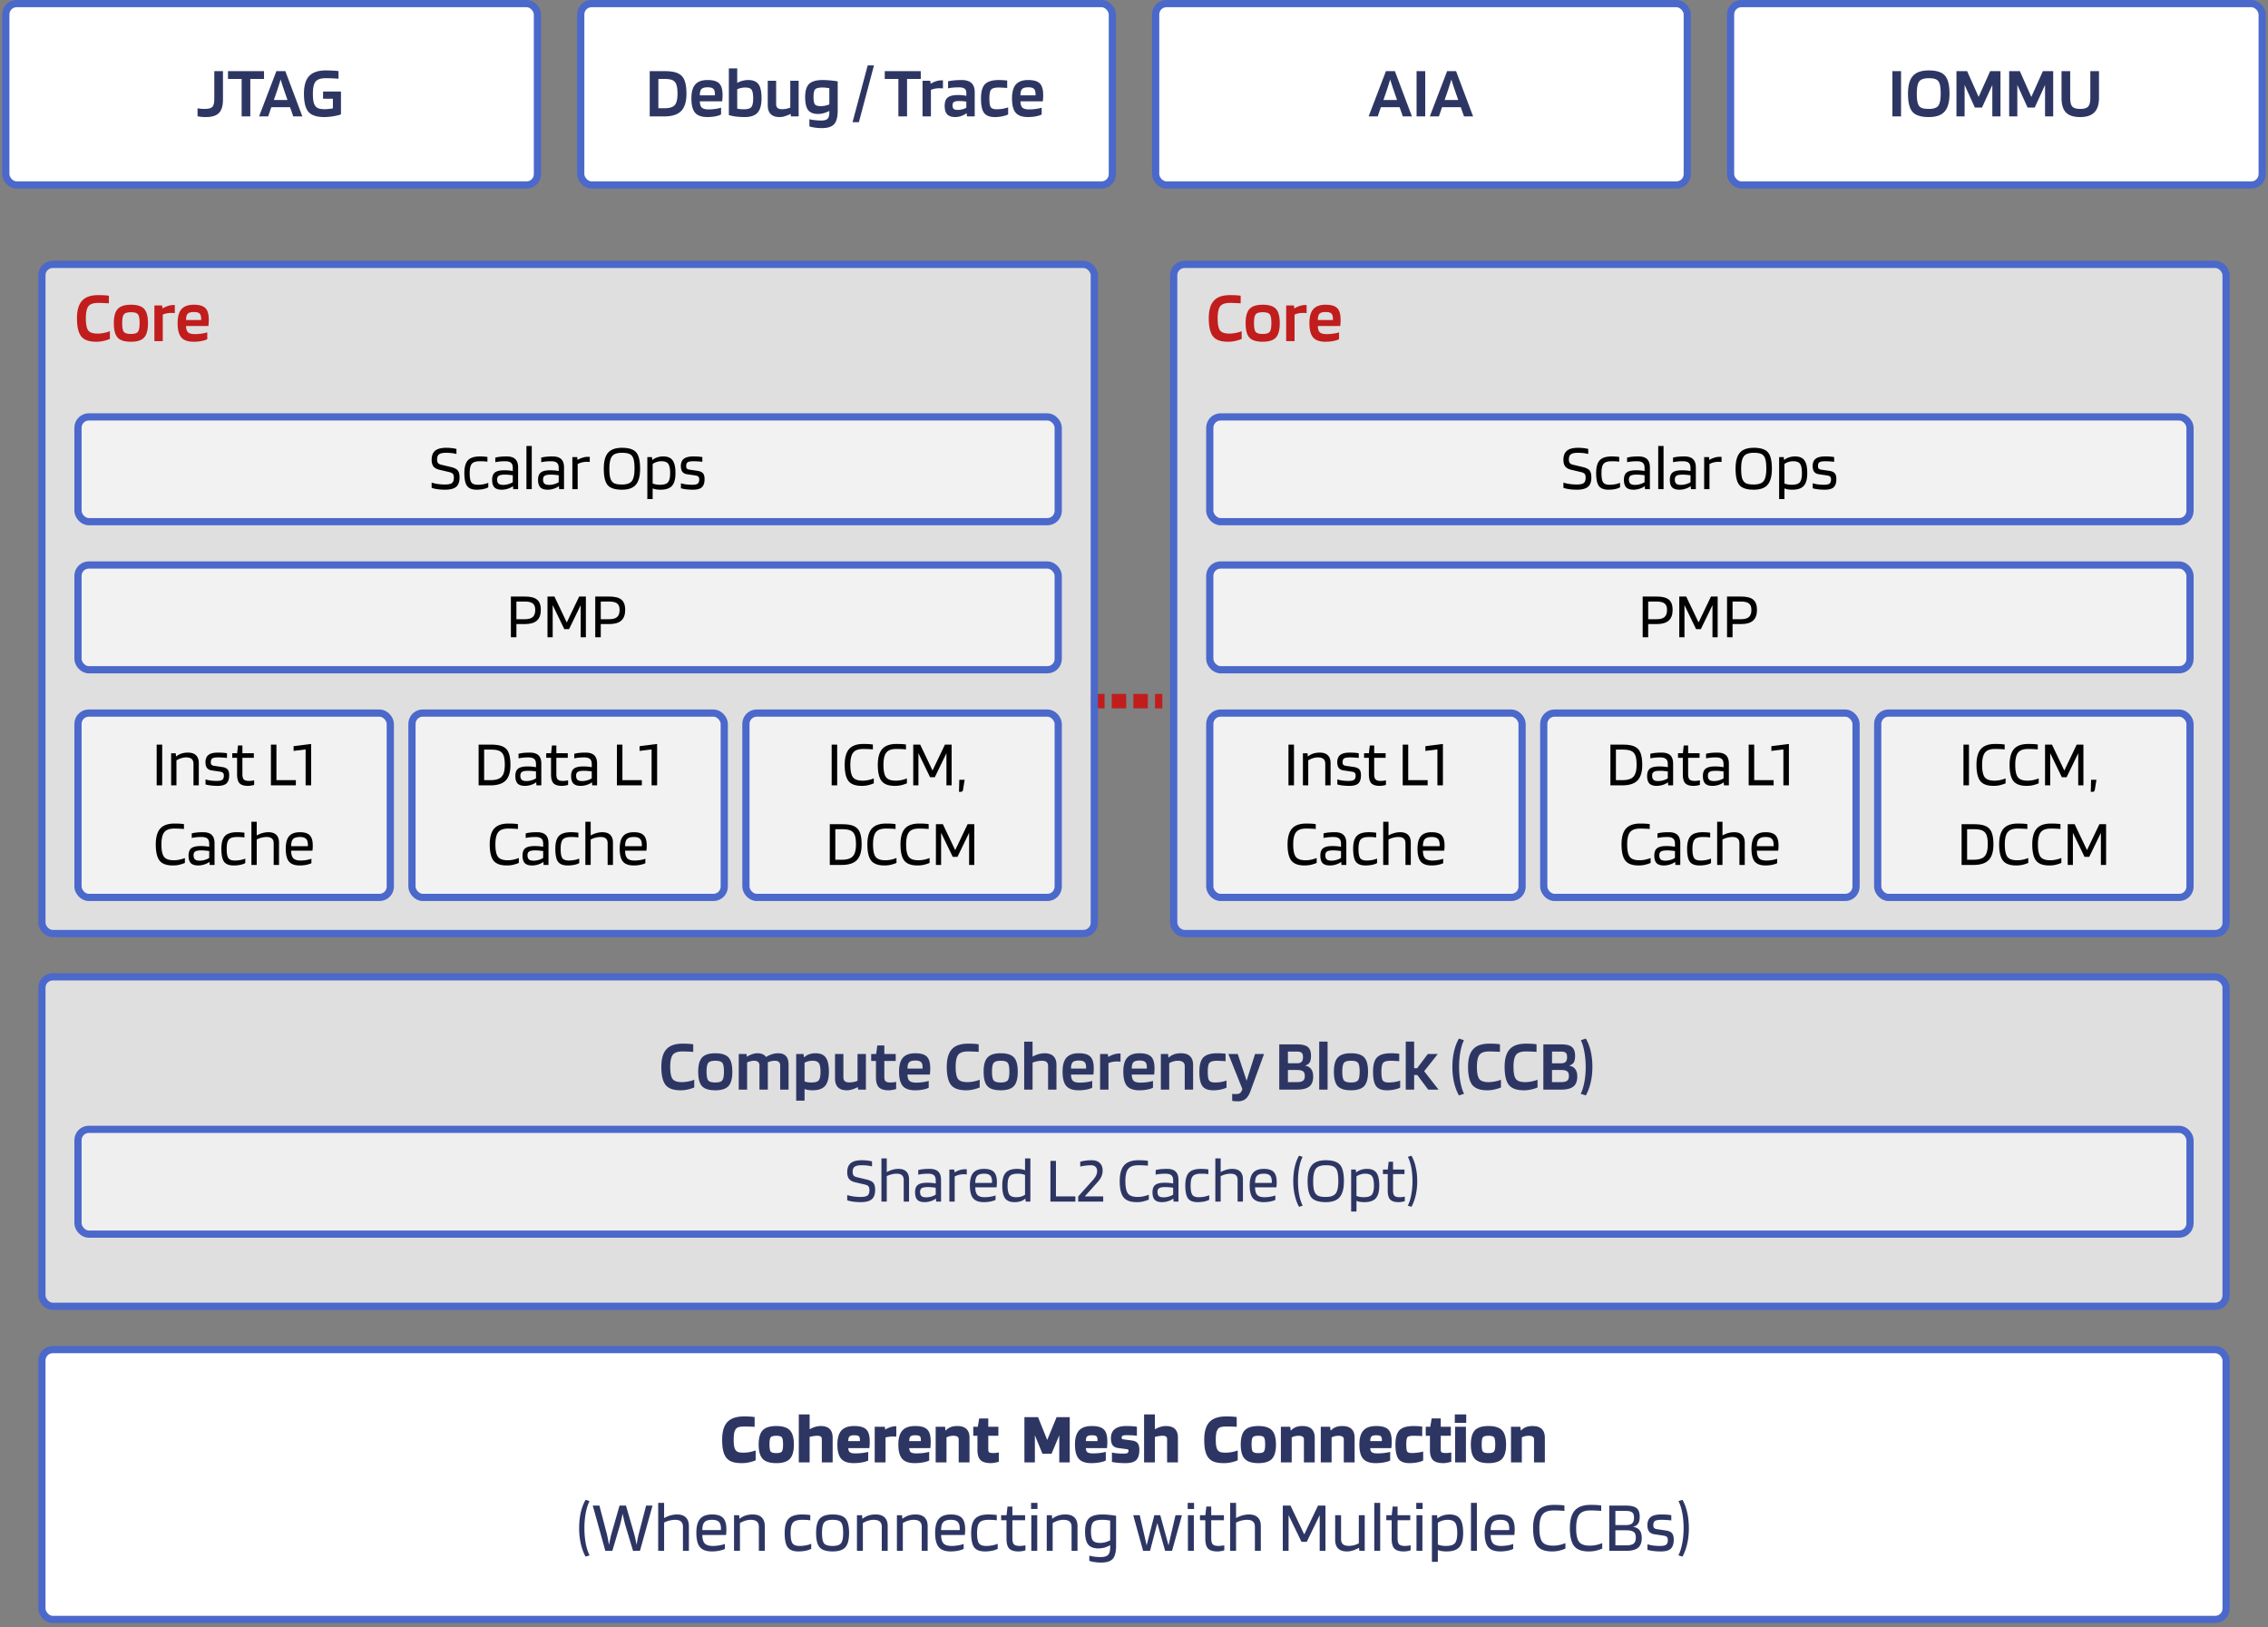 <?xml version="1.0" encoding="UTF-8"?> <svg xmlns="http://www.w3.org/2000/svg" width="513" height="368" fill="none"><rect width="100%" height="100%" fill="#808080" stroke="none"/><rect x="1.316" y=".816" width="120.246" height="41.016" rx="2.449" fill="#fff"></rect><rect x="1.316" y=".816" width="120.246" height="41.016" rx="2.449" stroke="#4B68CB" stroke-width="1.632"></rect><path d="M48.472 22.423v-6.334h1.959v6.448c0 1.393-.305 2.4-.915 3.02-.598.61-1.589.914-2.97.914-.392 0-.746-.016-1.062-.049a4.792 4.792 0 0 1-.8-.146V24.48c.229.054.474.092.735.114.261.022.56.033.898.033.849 0 1.42-.153 1.714-.457.294-.316.44-.898.44-1.747Zm11.245-6.334v1.763h-3.102v8.473h-1.959v-8.473h-3.085V16.09h8.146Zm.937 10.236h-2.057l3.918-10.236h2.024l3.853 10.236h-2.057l-.735-2.09h-4.228l-.718 2.09Zm2.824-8.359c-.12.414-.256.85-.408 1.306-.142.457-.278.882-.408 1.274l-.719 2.073h3.086l-.718-2.073c-.12-.349-.256-.751-.409-1.208a47.76 47.76 0 0 1-.424-1.372Zm11.817 4.359h-2.22v-1.633h4.048v5.16c-.305.14-.849.282-1.633.424-.783.13-1.496.195-2.138.195-1.73 0-2.933-.402-3.608-1.208-.663-.805-.995-2.16-.995-4.064 0-1.818.391-3.151 1.175-4 .794-.849 2.046-1.273 3.754-1.273.643 0 1.214.016 1.715.049.511.022.903.06 1.175.114v1.714a36.033 36.033 0 0 0-2.89-.114c-1.12 0-1.888.256-2.301.767-.403.512-.604 1.426-.604 2.743 0 .63.032 1.153.098 1.567.076.413.185.75.326 1.012.185.326.446.56.784.702.348.141.86.212 1.534.212.229 0 .495-.016.8-.049.305-.033.631-.076.98-.13v-2.188Z" fill="#2D3663"></path><rect x="131.357" y=".816" width="120.246" height="41.016" rx="2.449" fill="#fff"></rect><rect x="131.357" y=".816" width="120.246" height="41.016" rx="2.449" stroke="#4B68CB" stroke-width="1.632"></rect><path d="M150.241 26.325h-3.281V16.088h3.281c1.045 0 1.872.087 2.481.261.621.174 1.116.452 1.486.833.37.38.637.898.8 1.55.174.643.261 1.464.261 2.466 0 1.773-.397 3.074-1.192 3.901-.794.816-2.073 1.224-3.836 1.224Zm2.465-7.722a1.625 1.625 0 0 0-.865-.571c-.37-.12-.903-.18-1.6-.18h-1.322v6.628h1.322c1.175 0 1.97-.24 2.384-.718.413-.48.62-1.334.62-2.563 0-.653-.044-1.187-.131-1.6-.087-.414-.223-.746-.408-.996Zm10.391 5.746v1.535c-.272.163-.702.304-1.29.424a9.756 9.756 0 0 1-1.812.163c-1.284 0-2.209-.326-2.775-.98-.555-.652-.832-1.73-.832-3.231 0-1.448.293-2.503.881-3.167.588-.664 1.518-.996 2.792-.996 1.229 0 2.1.256 2.611.767.512.512.768 1.388.768 2.628 0 .229-.006.441-.017.637-.011.185-.032.446-.065.784h-5.061c.011.674.158 1.148.441 1.42.294.272.811.408 1.551.408.49 0 .996-.038 1.518-.114a8.133 8.133 0 0 0 1.29-.278Zm-3.036-4.603c-.664 0-1.127.13-1.388.392-.25.26-.376.734-.376 1.42h3.412v-.343c-.011-.555-.136-.936-.375-1.143-.24-.217-.664-.326-1.273-.326Zm9.191-1.649c1.088 0 1.861.321 2.318.963.457.631.685 1.687.685 3.167 0 1.502-.299 2.585-.898 3.249-.587.664-1.561.995-2.922.995-.696 0-1.349-.038-1.959-.114a10.34 10.34 0 0 1-1.616-.326V15.469h1.894v3.265a5.198 5.198 0 0 1 1.224-.474c.436-.109.86-.163 1.274-.163Zm1.11 4.13c0-.947-.12-1.589-.36-1.926-.228-.338-.707-.506-1.436-.506-.316 0-.637.038-.963.114a3.69 3.69 0 0 0-.849.277v4.375c.196.055.419.093.669.115.251.022.544.032.882.032.838 0 1.387-.168 1.648-.506.273-.337.409-.996.409-1.975Zm5.991 4.244c-.903 0-1.578-.223-2.024-.669-.447-.457-.67-1.137-.67-2.04V18.26h1.894v5.257c0 .413.109.713.327.898.217.184.571.277 1.061.277.304 0 .614-.033.93-.098a5.21 5.21 0 0 0 .882-.261V18.26h1.893v8.064H178.9l-.066-.555h-.049a7.29 7.29 0 0 1-1.289.523 4.02 4.02 0 0 1-1.143.18Zm9.552 2.498a10.97 10.97 0 0 1-1.616-.114c-.5-.066-.903-.158-1.208-.278v-1.632c.25.087.626.158 1.127.212.511.065 1.017.098 1.518.098.696 0 1.175-.125 1.436-.375.272-.25.414-.697.425-1.34v-.456a5.97 5.97 0 0 1-1.257.506c-.436.12-.866.18-1.29.18-1.056 0-1.807-.294-2.253-.882-.446-.588-.669-1.573-.669-2.955 0-1.382.299-2.367.898-2.954.609-.588 1.632-.882 3.069-.882.555 0 1.164.033 1.828.098.675.065 1.197.136 1.567.212v6.563c0 1.48-.266 2.514-.8 3.101-.533.599-1.458.898-2.775.898Zm.18-9.174c-.882 0-1.448.136-1.698.408-.25.261-.375.838-.375 1.73 0 .827.103 1.382.31 1.665.217.272.669.408 1.355.408.294 0 .604-.032.93-.098a7.28 7.28 0 0 0 .98-.293v-3.673a7.093 7.093 0 0 0-.735-.098 5.912 5.912 0 0 0-.767-.05Zm11.603-5.012-3.412 12.847h-1.437l3.428-12.847h1.421Zm10.582 1.306v1.763h-3.102v8.473h-1.958v-8.473h-3.086V16.09h8.146Zm2.292 10.236h-1.893V18.26h1.746l.082.653h.049c.403-.24.811-.424 1.224-.555.414-.13.817-.196 1.208-.196h.213a.23.23 0 0 1 .098.017v1.828a.86.86 0 0 0-.262-.033 5.531 5.531 0 0 0-.522-.016c-.381 0-.735.033-1.061.098a4 4 0 0 0-.882.277v5.992Zm5.516.146c-.827 0-1.436-.201-1.828-.604-.381-.413-.571-1.055-.571-1.926 0-.892.228-1.523.685-1.893.468-.37 1.268-.556 2.4-.556.315 0 .637.017.963.05.326.032.609.076.849.13v-.686c0-.424-.131-.734-.392-.93-.261-.196-.675-.294-1.241-.294-.511 0-.968.016-1.371.049a9.036 9.036 0 0 0-1.126.163v-1.583c.413-.098.86-.169 1.338-.212.49-.055 1.067-.082 1.731-.082.99 0 1.73.229 2.22.686.49.446.735 1.12.735 2.024v5.518h-1.747l-.082-.719h-.032a4.557 4.557 0 0 1-1.208.637 4.078 4.078 0 0 1-1.323.228Zm.914-3.624c-.587 0-.99.071-1.208.213-.217.13-.326.386-.326.767 0 .37.087.636.261.8.185.152.495.228.931.228.315 0 .647-.043.995-.13.36-.098.67-.218.931-.36v-1.387a9.624 9.624 0 0 0-1.584-.13Zm11.039 1.437v1.583c-.283.164-.708.305-1.274.425a8.18 8.18 0 0 1-1.73.18c-1.154 0-1.964-.31-2.432-.931-.468-.62-.702-1.709-.702-3.265 0-1.535.299-2.612.898-3.232.609-.631 1.654-.947 3.134-.947.359 0 .68.01.963.033.294.01.604.038.931.081v1.682a26.897 26.897 0 0 0-1.111-.066 11.784 11.784 0 0 0-.783-.032c-.892 0-1.475.157-1.747.473-.261.316-.392.985-.392 2.008 0 .99.104 1.643.311 1.959.217.316.663.473 1.338.473a8.004 8.004 0 0 0 2.596-.424Zm7.585.065v1.535c-.272.163-.702.304-1.289.424a9.759 9.759 0 0 1-1.813.163c-1.284 0-2.209-.326-2.775-.98-.555-.652-.832-1.73-.832-3.231 0-1.448.294-2.503.881-3.167.588-.664 1.518-.996 2.792-.996 1.23 0 2.1.256 2.612.767.511.512.767 1.388.767 2.628 0 .229-.005.441-.016.637a22.09 22.09 0 0 1-.066.784h-5.06c.011.674.158 1.148.441 1.42.293.272.81.408 1.55.408.49 0 .996-.038 1.519-.114a8.118 8.118 0 0 0 1.289-.278Zm-3.036-4.603c-.664 0-1.127.13-1.388.392-.25.26-.375.734-.375 1.42h3.412v-.343c-.011-.555-.136-.936-.376-1.143-.239-.217-.664-.326-1.273-.326Z" fill="#2D3663"></path><rect x="261.397" y=".816" width="120.246" height="41.016" rx="2.449" fill="#fff"></rect><rect x="261.397" y=".816" width="120.246" height="41.016" rx="2.449" stroke="#4B68CB" stroke-width="1.632"></rect><path d="M311.626 26.325h-2.057l3.918-10.236h2.025l3.852 10.236h-2.057l-.734-2.09h-4.228l-.719 2.09Zm2.824-8.359c-.119.414-.255.85-.408 1.306a57.21 57.21 0 0 1-.408 1.274l-.718 2.073h3.085l-.718-2.073a50.485 50.485 0 0 1-.833-2.58Zm7.925-1.877v10.236h-1.959V16.088h1.959Zm3.089 10.236h-2.057l3.918-10.236h2.024l3.853 10.236h-2.057l-.735-2.09h-4.228l-.718 2.09Zm2.824-8.359c-.12.414-.256.85-.408 1.306-.142.457-.278.882-.408 1.274l-.719 2.073h3.086l-.718-2.073c-.12-.349-.256-.751-.409-1.208a50.398 50.398 0 0 1-.424-1.372Z" fill="#2D3663"></path><rect x="391.438" y=".816" width="120.246" height="41.016" rx="2.449" fill="#fff"></rect><rect x="391.438" y=".816" width="120.246" height="41.016" rx="2.449" stroke="#4B68CB" stroke-width="1.632"></rect><path d="M430 16.09v10.235h-1.959V16.088H430Zm10.957 5.092c0 1.861-.37 3.21-1.11 4.049-.729.827-1.92 1.24-3.575 1.24-1.763 0-2.987-.386-3.673-1.159-.685-.783-1.028-2.16-1.028-4.13 0-1.85.37-3.188 1.11-4.015.74-.828 1.937-1.241 3.591-1.241 1.752 0 2.971.392 3.657 1.175.686.773 1.028 2.133 1.028 4.081Zm-7.003 2.58c.174.315.43.538.767.669.338.13.855.196 1.551.196 1.078 0 1.796-.24 2.155-.718.359-.49.539-1.399.539-2.727 0-.642-.033-1.17-.098-1.583-.055-.414-.152-.751-.294-1.012a1.433 1.433 0 0 0-.767-.686c-.338-.141-.849-.212-1.535-.212-1.088 0-1.812.245-2.171.734-.359.49-.539 1.41-.539 2.76 0 .641.033 1.17.098 1.583.066.413.164.745.294.996Zm18.536-7.673v10.236h-1.845v-7.102l-2.334 5.094h-1.616l-2.318-5.11v7.117h-1.845V16.09h2.416l2.596 5.828 2.612-5.828h2.334Zm11.924 0v10.236h-1.844v-7.102l-2.335 5.094h-1.616l-2.318-5.11v7.117h-1.844V16.09h2.416l2.595 5.828 2.612-5.828h2.334Zm8.399 6.04v-6.04h1.959v6.04c0 1.47-.348 2.563-1.045 3.281-.696.708-1.763 1.061-3.2 1.061-1.469 0-2.541-.342-3.215-1.028-.675-.686-1.013-1.79-1.013-3.314v-6.04h1.959v6.04c0 .958.164 1.616.49 1.975.327.349.92.523 1.779.523.871 0 1.47-.18 1.796-.539.327-.36.49-1.012.49-1.959Z" fill="#2D3663"></path><path stroke="#C11D1D" stroke-width="3.265" stroke-dasharray="3.26 1.63" d="M246.582 158.552h16.324"></path><rect x="9.478" y="59.789" width="238.043" height="151.314" rx="2.449" fill="#fff" fill-opacity=".75"></rect><rect x="9.478" y="59.789" width="238.043" height="151.314" rx="2.449" stroke="#4B68CB" stroke-width="1.632"></rect><path d="M22.064 75.438c.447 0 .92-.05 1.42-.147a7.315 7.315 0 0 0 1.372-.392v1.747a8.536 8.536 0 0 1-1.616.49 7.16 7.16 0 0 1-1.47.146c-1.621 0-2.753-.402-3.395-1.208-.642-.816-.963-2.176-.963-4.08 0-1.818.38-3.146 1.143-3.984.761-.849 1.986-1.273 3.673-1.273.5 0 .946.01 1.338.032.392.022.746.06 1.061.115v1.714a23.806 23.806 0 0 0-1.208-.066c-.38-.021-.778-.032-1.191-.032-1.1 0-1.845.256-2.237.767-.38.512-.571 1.42-.571 2.726s.174 2.21.522 2.71c.36.49 1.067.735 2.122.735Zm11.406-2.351c0 1.524-.294 2.606-.881 3.249-.577.63-1.567.946-2.971.946-1.426 0-2.427-.31-3.004-.93-.577-.631-.865-1.72-.865-3.265 0-1.513.294-2.585.881-3.216.588-.642 1.584-.963 2.988-.963 1.414 0 2.41.316 2.987.947.577.62.865 1.698.865 3.232Zm-5.828-.016c0 1.001.125 1.66.376 1.975.25.316.783.473 1.6.473.794 0 1.316-.157 1.567-.473.26-.327.392-.985.392-1.975 0-1.012-.126-1.676-.376-1.992-.24-.316-.767-.473-1.583-.473-.806 0-1.339.163-1.6.49-.25.326-.376.984-.376 1.975Zm9.175 4.064h-1.894v-8.064h1.747l.082.653h.049c.402-.24.81-.424 1.224-.555.413-.13.816-.196 1.208-.196h.212c.044 0 .076.006.098.017v1.828a.848.848 0 0 0-.261-.033 5.547 5.547 0 0 0-.522-.016c-.381 0-.735.033-1.062.098a3.99 3.99 0 0 0-.881.277v5.991Zm10.068-1.975v1.535c-.272.163-.702.305-1.29.424a9.761 9.761 0 0 1-1.811.163c-1.285 0-2.21-.326-2.775-.979-.556-.653-.833-1.73-.833-3.232 0-1.448.294-2.503.881-3.167.588-.664 1.519-.996 2.792-.996 1.23 0 2.1.256 2.612.767.511.512.767 1.388.767 2.629 0 .228-.005.44-.016.636-.011.185-.033.446-.065.784h-5.061c.01.674.158 1.148.44 1.42.295.272.811.408 1.552.408.49 0 .995-.038 1.518-.114a8.116 8.116 0 0 0 1.29-.278Zm-3.036-4.603c-.664 0-1.126.13-1.388.391-.25.262-.375.735-.375 1.42h3.412v-.342c-.011-.555-.136-.936-.376-1.143-.24-.217-.663-.326-1.273-.326Z" fill="#C11D1D"></path><rect x="17.64" y="94.276" width="221.719" height="23.692" rx="2.449" fill="#fff" fill-opacity=".6"></rect><rect x="17.64" y="94.276" width="221.719" height="23.692" rx="2.449" stroke="#4B68CB" stroke-width="1.632"></rect><path d="m101.613 106.758-2.233-.529c-.617-.147-1.063-.397-1.337-.749-.274-.363-.411-.862-.411-1.499 0-.93.264-1.616.793-2.057.539-.441 1.371-.661 2.498-.661.47 0 .891.025 1.263.074a6.57 6.57 0 0 1 1.058.19v1.132a9.233 9.233 0 0 0-1.175-.206 11.134 11.134 0 0 0-1.161-.059c-.754 0-1.283.113-1.587.338-.303.216-.455.603-.455 1.161 0 .353.068.622.206.808.147.176.382.304.705.382l2.218.529c.784.186 1.303.45 1.558.793.264.333.396.852.396 1.558 0 1.008-.264 1.723-.793 2.145-.519.421-1.347.631-2.483.631-.597 0-1.175-.039-1.734-.117-.548-.079-.984-.181-1.307-.309v-1.175c.46.137.95.245 1.469.323.52.069 1.043.103 1.572.103.735 0 1.249-.108 1.543-.323.293-.216.44-.632.44-1.249 0-.382-.073-.656-.22-.823-.137-.176-.411-.313-.823-.411Zm8.829 2.424v1.014c-.245.156-.612.289-1.102.396-.48.098-.984.147-1.513.147-1.029 0-1.754-.279-2.175-.837-.411-.558-.617-1.533-.617-2.924 0-1.361.269-2.326.808-2.894.539-.578 1.455-.867 2.748-.867.284 0 .538.01.764.029.235.01.533.04.896.089v1.072a10.155 10.155 0 0 0-.896-.088c-.226-.01-.48-.015-.764-.015-.921 0-1.543.191-1.866.573-.324.372-.485 1.073-.485 2.101 0 1.029.127 1.729.382 2.101.255.363.744.544 1.469.544.402 0 .818-.039 1.249-.118a5.992 5.992 0 0 0 1.102-.323Zm3.033 1.557c-.744 0-1.293-.176-1.646-.529-.342-.362-.514-.93-.514-1.704 0-.783.211-1.337.632-1.66.421-.333 1.136-.5 2.145-.5.333 0 .661.015.984.045.324.029.627.073.911.132v-.705c0-.539-.137-.926-.411-1.161-.274-.235-.715-.353-1.322-.353-.451 0-.848.02-1.19.059a7.332 7.332 0 0 0-1.029.162v-1.043a8.159 8.159 0 0 1 1.19-.206c.412-.039.877-.059 1.396-.059.872 0 1.518.206 1.939.617.421.402.632 1.029.632 1.881v4.907h-1.102l-.059-.676h-.029c-.294.235-.676.426-1.146.573-.46.147-.921.22-1.381.22Zm.749-3.408c-.666 0-1.131.083-1.395.25-.255.156-.382.44-.382.852 0 .431.107.744.323.94.215.186.568.279 1.058.279.382 0 .773-.059 1.175-.176.402-.118.73-.265.984-.441v-1.557a11.01 11.01 0 0 0-.911-.103 8.093 8.093 0 0 0-.852-.044Zm6.056-6.479v9.77h-1.205v-9.77h1.205Zm3.583 9.887c-.745 0-1.293-.176-1.646-.529-.343-.362-.514-.93-.514-1.704 0-.783.211-1.337.632-1.66.421-.333 1.136-.5 2.145-.5.333 0 .661.015.984.045.323.029.627.073.911.132v-.705c0-.539-.137-.926-.411-1.161-.275-.235-.715-.353-1.323-.353-.45 0-.847.02-1.19.059a7.318 7.318 0 0 0-1.028.162v-1.043a8.136 8.136 0 0 1 1.19-.206 14.91 14.91 0 0 1 1.396-.059c.871 0 1.518.206 1.939.617.421.402.632 1.029.632 1.881v4.907h-1.102l-.059-.676h-.029c-.294.235-.676.426-1.146.573-.461.147-.921.22-1.381.22Zm.749-3.408c-.666 0-1.131.083-1.396.25-.254.156-.382.44-.382.852 0 .431.108.744.323.94.216.186.569.279 1.058.279.382 0 .774-.059 1.176-.176.401-.118.729-.265.984-.441v-1.557a11.01 11.01 0 0 0-.911-.103 8.093 8.093 0 0 0-.852-.044Zm6.055 3.291h-1.204v-7.258h1.102l.058.617h.059a4.83 4.83 0 0 1 1.146-.499 3.818 3.818 0 0 1 1.131-.177h.309c.059 0 .103.005.132.015v1.161a.964.964 0 0 0-.264-.03 5.281 5.281 0 0 0-.47-.014c-.353 0-.701.044-1.044.132a3.787 3.787 0 0 0-.955.367v5.686Zm14.118-4.628c0 1.675-.324 2.884-.97 3.629-.637.744-1.68 1.116-3.129 1.116-1.558 0-2.635-.342-3.233-1.028-.587-.695-.881-1.935-.881-3.717 0-1.665.323-2.87.97-3.614.646-.745 1.694-1.117 3.144-1.117 1.557 0 2.63.348 3.217 1.043.588.686.882 1.915.882 3.688Zm-6.509 2.659c.186.333.461.568.823.705.362.137.891.206 1.587.206 1.087 0 1.831-.26 2.233-.779.401-.529.602-1.459.602-2.791 0-.666-.034-1.21-.103-1.631-.068-.431-.176-.779-.323-1.043a1.532 1.532 0 0 0-.823-.705c-.352-.147-.881-.221-1.586-.221-1.097 0-1.847.265-2.248.794-.402.529-.603 1.464-.603 2.806 0 .666.035 1.214.103 1.645.069.422.181.759.338 1.014Zm9.35 4.202h-1.204v-9.491h1.043l.073.646h.044c.304-.254.666-.45 1.087-.587a4.35 4.35 0 0 1 1.352-.206c.989 0 1.695.294 2.116.882.431.587.646 1.547.646 2.879s-.259 2.292-.778 2.88c-.52.588-1.386.881-2.601.881-.362 0-.695-.024-.999-.073a3.381 3.381 0 0 1-.779-.22v2.409Zm3.952-5.877c0-.999-.142-1.694-.426-2.086-.274-.392-.793-.588-1.557-.588-.362 0-.71.054-1.043.162a3.492 3.492 0 0 0-.926.441v4.422c.245.098.495.171.75.22.264.049.558.074.881.074.911 0 1.523-.186 1.837-.559.323-.382.484-1.077.484-2.086Zm5.29-2.674c-.627 0-1.063.074-1.308.221-.235.147-.352.445-.352.896 0 .235.053.416.161.543.118.118.299.196.544.236l1.866.279c.587.088.999.274 1.234.558.235.274.352.71.352 1.308 0 .842-.2 1.454-.602 1.836-.402.372-1.068.558-1.998.558a12.8 12.8 0 0 1-1.557-.088 6.894 6.894 0 0 1-1.19-.235v-1.131c.313.098.695.181 1.146.25.46.058.93.088 1.41.088.607 0 1.024-.088 1.249-.265.225-.176.338-.489.338-.94 0-.284-.064-.49-.191-.617-.128-.137-.358-.23-.691-.279l-1.866-.279c-.47-.069-.822-.25-1.058-.544-.225-.294-.342-.72-.352-1.278 0-.764.225-1.322.676-1.675.46-.353 1.165-.529 2.115-.529.392 0 .745.01 1.058.029.323.02.661.059 1.014.118v1.073a9.406 9.406 0 0 0-.896-.089 13.1 13.1 0 0 0-1.102-.044Z" fill="#010101"></path><rect x="17.64" y="127.763" width="221.719" height="23.692" rx="2.449" fill="#fff" fill-opacity=".6"></rect><rect x="17.64" y="127.763" width="221.719" height="23.692" rx="2.449" stroke="#4B68CB" stroke-width="1.632"></rect><path d="M116.807 141.126v2.983h-1.249v-9.212h3.129c1.303 0 2.233.235 2.792.705.568.47.852 1.239.852 2.307 0 1.087-.294 1.895-.882 2.424-.587.529-1.493.793-2.718.793h-1.924Zm4.26-3.217c0-.676-.186-1.156-.558-1.44-.362-.294-.97-.441-1.822-.441h-1.88v3.996h1.88c.852 0 1.46-.166 1.822-.499.372-.333.558-.872.558-1.616Zm11.452-3.012v9.212h-1.175v-7.258l-2.63 5.421h-1.072l-2.63-5.436v7.273h-1.176v-9.212h1.572l2.792 5.862 2.806-5.862h1.513Zm3.37 6.229v2.983h-1.249v-9.212h3.13c1.302 0 2.233.235 2.791.705.568.47.852 1.239.852 2.307 0 1.087-.294 1.895-.881 2.424-.588.529-1.494.793-2.718.793h-1.925Zm4.261-3.217c0-.676-.186-1.156-.559-1.44-.362-.294-.969-.441-1.821-.441h-1.881v3.996h1.881c.852 0 1.459-.166 1.821-.499.373-.333.559-.872.559-1.616Z" fill="#010101"></path><rect x="17.64" y="161.249" width="70.641" height="41.692" rx="2.449" fill="#fff" fill-opacity=".6"></rect><rect x="17.64" y="161.249" width="70.641" height="41.692" rx="2.449" stroke="#4B68CB" stroke-width="1.632"></rect><path d="M36.687 168.383v9.212H35.44v-9.212h1.248Zm3.226 9.212h-1.205v-7.258h1.043l.059.706h.044a4.19 4.19 0 0 1 1.22-.647c.43-.137.91-.206 1.439-.206.803 0 1.41.201 1.822.603.421.401.632.994.632 1.778v5.024h-1.205v-4.878c0-.489-.137-.852-.412-1.087-.274-.235-.695-.352-1.263-.352-.353 0-.715.058-1.087.176a4.805 4.805 0 0 0-1.087.485v5.656Zm9.428-6.317c-.627 0-1.063.073-1.308.22-.235.147-.353.446-.353.896 0 .235.054.417.162.544.117.117.299.196.544.235l1.865.279c.588.088 1 .274 1.235.558.235.275.352.71.352 1.308 0 .842-.2 1.454-.602 1.836-.402.373-1.068.559-1.998.559-.559 0-1.078-.03-1.558-.088a7 7 0 0 1-1.19-.235v-1.132c.314.098.696.181 1.146.25.46.059.93.088 1.41.088.608 0 1.024-.088 1.25-.264.225-.177.337-.49.337-.941 0-.284-.063-.489-.19-.617-.128-.137-.358-.23-.691-.279l-1.866-.279c-.47-.069-.823-.25-1.058-.544-.225-.293-.343-.719-.352-1.278 0-.764.225-1.322.675-1.675.46-.352 1.166-.529 2.116-.529.392 0 .744.01 1.058.03.323.019.661.059 1.014.117v1.073a9.434 9.434 0 0 0-.897-.088c-.342-.03-.71-.044-1.102-.044Zm8.147 5.186v1.014a2.59 2.59 0 0 1-.646.161c-.265.049-.52.074-.764.074-.882 0-1.514-.196-1.895-.588-.373-.392-.559-1.068-.559-2.027v-3.732h-1.087v-1.029h1.102l.19-1.763h1v1.763h2.586v1.029h-2.586v3.688c0 .597.108 1.003.323 1.219.225.215.617.323 1.176.323.176 0 .377-.015.602-.044.235-.029.421-.059.558-.088Zm9.432-.044v1.175H61.28v-9.212h1.248v8.037h4.393Zm3.457 1.175h-1.25v-8.124l-2.717.337v-1.072l3.967-.5v9.359Zm-31.072 16.942c.401 0 .823-.044 1.263-.132.451-.098.867-.225 1.25-.382v1.117a8.84 8.84 0 0 1-1.44.455 6.844 6.844 0 0 1-1.294.118c-1.41 0-2.404-.363-2.982-1.087-.578-.735-.867-1.954-.867-3.659 0-1.635.333-2.83 1-3.585.675-.764 1.748-1.146 3.217-1.146.45 0 .852.01 1.205.03.352.019.67.054.955.103v1.102c-.343-.04-.691-.064-1.044-.074a20.24 20.24 0 0 0-1.116-.029c-1.097 0-1.861.274-2.292.822-.431.539-.646 1.465-.646 2.777 0 1.332.195 2.263.587 2.792.392.519 1.127.778 2.204.778Zm5.503 1.176c-.744 0-1.293-.177-1.645-.529-.343-.363-.514-.931-.514-1.704 0-.784.21-1.337.631-1.661.421-.333 1.136-.499 2.145-.499.333 0 .661.015.985.044.323.029.627.073.91.132v-.705c0-.539-.137-.926-.41-1.161-.275-.235-.716-.352-1.323-.352-.45 0-.847.019-1.19.058-.343.03-.686.084-1.029.162v-1.043a8.142 8.142 0 0 1 1.19-.206c.412-.039.877-.059 1.396-.059.872 0 1.518.206 1.94.618.42.401.631 1.028.631 1.88v4.907h-1.102l-.058-.676h-.03c-.294.235-.676.426-1.146.573-.46.147-.92.221-1.38.221Zm.75-3.409c-.666 0-1.132.083-1.396.25-.255.157-.382.441-.382.852 0 .431.108.745.323.94.215.186.568.28 1.058.28.382 0 .774-.059 1.175-.177.402-.117.73-.264.985-.441v-1.557a11.46 11.46 0 0 0-.911-.103 8.1 8.1 0 0 0-.852-.044Zm9.919 1.851v1.014c-.245.157-.612.289-1.102.397a7.55 7.55 0 0 1-1.513.147c-1.029 0-1.753-.279-2.175-.838-.411-.558-.617-1.533-.617-2.923 0-1.362.27-2.327.808-2.895.54-.578 1.455-.867 2.748-.867.284 0 .538.01.764.03.235.01.534.039.896.088v1.073a10.191 10.191 0 0 0-.896-.089c-.226-.009-.48-.014-.764-.014-.92 0-1.543.191-1.866.573-.323.372-.485 1.072-.485 2.101 0 1.028.127 1.728.382 2.101.255.362.745.543 1.47.543a7.01 7.01 0 0 0 1.248-.117 5.977 5.977 0 0 0 1.102-.324Zm2.592 1.44h-1.204v-9.77h1.204v3.1c.441-.245.877-.426 1.308-.544.44-.127.877-.191 1.308-.191.803 0 1.405.201 1.807.603.411.401.617.994.617 1.778v5.024h-1.205v-4.878c0-.499-.132-.861-.397-1.087-.254-.235-.656-.352-1.204-.352-.363 0-.74.049-1.132.147-.382.098-.749.235-1.102.411v5.759Zm12.367-1.41v1.014c-.255.137-.632.259-1.131.367-.49.098-.99.147-1.499.147-1.136 0-1.949-.294-2.439-.882-.49-.587-.734-1.557-.734-2.909 0-1.302.255-2.248.764-2.835.51-.598 1.322-.897 2.439-.897 1.038 0 1.782.236 2.233.706.45.46.676 1.234.676 2.321 0 .196-.005.377-.015.544-.01.166-.03.367-.059.602h-4.819c.01.803.172 1.376.485 1.719.323.343.877.514 1.66.514a7.92 7.92 0 0 0 1.323-.117c.46-.079.832-.177 1.116-.294Zm-.793-3.13c-.01-.646-.152-1.102-.426-1.366-.275-.274-.735-.411-1.381-.411-.725 0-1.24.156-1.543.47-.294.303-.44.842-.44 1.616h3.775v-.132c.01-.079.015-.137.015-.177Z" fill="#010101"></path><rect x="93.18" y="161.249" width="70.641" height="41.692" rx="2.449" fill="#fff" fill-opacity=".6"></rect><rect x="93.18" y="161.249" width="70.641" height="41.692" rx="2.449" stroke="#4B68CB" stroke-width="1.632"></rect><path d="M110.933 177.595h-2.674v-9.212h2.674c.94 0 1.684.079 2.233.235.558.157 1.004.407 1.337.75.333.343.573.808.72 1.395.156.578.235 1.318.235 2.219 0 1.596-.358 2.767-1.073 3.511-.715.735-1.866 1.102-3.452 1.102Zm2.63-7.331c-.226-.265-.539-.456-.941-.573-.401-.118-.964-.176-1.689-.176h-1.425v6.905h1.425c1.214 0 2.057-.26 2.527-.779.48-.519.72-1.405.72-2.659 0-.695-.049-1.259-.147-1.69-.098-.431-.255-.773-.47-1.028Zm5.163 7.449c-.744 0-1.293-.177-1.646-.529-.342-.363-.514-.931-.514-1.704 0-.784.211-1.337.632-1.661.421-.333 1.136-.499 2.145-.499.333 0 .661.015.984.044.324.029.627.073.911.132v-.705c0-.539-.137-.926-.411-1.161-.274-.235-.715-.352-1.322-.352-.451 0-.848.019-1.19.058-.343.03-.686.084-1.029.162v-1.043a8.159 8.159 0 0 1 1.19-.206c.412-.039.877-.059 1.396-.059.872 0 1.518.206 1.939.618.421.401.632 1.028.632 1.88v4.907h-1.102l-.059-.676h-.029c-.294.235-.676.426-1.146.573-.46.147-.921.221-1.381.221Zm.749-3.409c-.666 0-1.131.083-1.395.25-.255.157-.382.441-.382.852 0 .431.107.745.323.94.215.186.568.28 1.058.28.382 0 .773-.059 1.175-.177.402-.117.73-.264.984-.441v-1.557a11.457 11.457 0 0 0-.911-.103 8.093 8.093 0 0 0-.852-.044Zm9.026 2.16v1.014a2.6 2.6 0 0 1-.647.161 4.19 4.19 0 0 1-.764.074c-.881 0-1.513-.196-1.895-.588-.372-.392-.558-1.068-.558-2.027v-3.732h-1.088v-1.029h1.102l.191-1.763h.999v1.763h2.586v1.029h-2.586v3.688c0 .597.108 1.003.324 1.219.225.215.617.323 1.175.323.176 0 .377-.015.602-.044.235-.029.422-.059.559-.088Zm2.837 1.249c-.745 0-1.293-.177-1.646-.529-.343-.363-.514-.931-.514-1.704 0-.784.21-1.337.632-1.661.421-.333 1.136-.499 2.145-.499.333 0 .661.015.984.044.323.029.627.073.911.132v-.705c0-.539-.137-.926-.411-1.161-.275-.235-.715-.352-1.323-.352-.45 0-.847.019-1.19.058-.343.03-.685.084-1.028.162v-1.043a8.136 8.136 0 0 1 1.19-.206c.411-.039.876-.059 1.396-.059.871 0 1.518.206 1.939.618.421.401.632 1.028.632 1.88v4.907h-1.102l-.059-.676h-.029c-.294.235-.676.426-1.146.573a4.523 4.523 0 0 1-1.381.221Zm.749-3.409c-.666 0-1.131.083-1.396.25-.255.157-.382.441-.382.852 0 .431.108.745.323.94.216.186.568.28 1.058.28.382 0 .774-.059 1.176-.177.401-.117.729-.264.984-.441v-1.557a11.457 11.457 0 0 0-.911-.103 8.093 8.093 0 0 0-.852-.044Zm13.091 2.116v1.175h-5.641v-9.212h1.248v8.037h4.393Zm3.457 1.175h-1.249v-8.124l-2.718.337v-1.072l3.967-.5v9.359Zm-33.791 16.942c.402 0 .823-.044 1.263-.132a7.432 7.432 0 0 0 1.249-.382v1.117a8.814 8.814 0 0 1-1.439.455 6.855 6.855 0 0 1-1.293.118c-1.411 0-2.405-.363-2.983-1.087-.578-.735-.867-1.954-.867-3.659 0-1.635.333-2.83.999-3.585.676-.764 1.749-1.146 3.218-1.146.45 0 .852.01 1.205.03.352.019.671.054.955.103v1.102c-.343-.04-.691-.064-1.044-.074a20.212 20.212 0 0 0-1.116-.029c-1.097 0-1.861.274-2.292.822-.431.539-.646 1.465-.646 2.777 0 1.332.195 2.263.587 2.792.392.519 1.127.778 2.204.778Zm5.503 1.176c-.744 0-1.293-.177-1.645-.529-.343-.363-.514-.931-.514-1.704 0-.784.21-1.337.631-1.661.421-.333 1.136-.499 2.145-.499.333 0 .661.015.985.044.323.029.627.073.911.132v-.705c0-.539-.138-.926-.412-1.161-.274-.235-.715-.352-1.322-.352-.451 0-.847.019-1.19.058-.343.03-.686.084-1.029.162v-1.043a8.149 8.149 0 0 1 1.191-.206c.411-.039.876-.059 1.395-.059.872 0 1.518.206 1.94.618.421.401.631 1.028.631 1.88v4.907h-1.102l-.058-.676h-.03c-.294.235-.676.426-1.146.573-.46.147-.92.221-1.381.221Zm.75-3.409c-.666 0-1.132.083-1.396.25-.255.157-.382.441-.382.852 0 .431.108.745.323.94.216.186.568.28 1.058.28.382 0 .774-.059 1.175-.177.402-.117.73-.264.985-.441v-1.557a11.51 11.51 0 0 0-.911-.103 8.12 8.12 0 0 0-.852-.044Zm9.919 1.851v1.014c-.245.157-.612.289-1.102.397-.48.098-.984.147-1.513.147-1.029 0-1.753-.279-2.175-.838-.411-.558-.617-1.533-.617-2.923 0-1.362.27-2.327.808-2.895.539-.578 1.455-.867 2.748-.867.284 0 .539.01.764.03.235.01.534.039.896.088v1.073a10.177 10.177 0 0 0-.896-.089c-.225-.009-.48-.014-.764-.014-.921 0-1.543.191-1.866.573-.323.372-.485 1.072-.485 2.101 0 1.028.127 1.728.382 2.101.255.362.745.543 1.469.543a7.01 7.01 0 0 0 1.249-.117 5.987 5.987 0 0 0 1.102-.324Zm2.592 1.44h-1.204v-9.77h1.204v3.1a5.913 5.913 0 0 1 1.308-.544 4.71 4.71 0 0 1 1.308-.191c.803 0 1.405.201 1.807.603.411.401.617.994.617 1.778v5.024h-1.205v-4.878c0-.499-.132-.861-.397-1.087-.254-.235-.656-.352-1.204-.352-.363 0-.74.049-1.132.147a5.557 5.557 0 0 0-1.102.411v5.759Zm12.367-1.41v1.014c-.254.137-.632.259-1.131.367a7.62 7.62 0 0 1-1.499.147c-1.136 0-1.949-.294-2.438-.882-.49-.587-.735-1.557-.735-2.909 0-1.302.255-2.248.764-2.835.509-.598 1.322-.897 2.439-.897 1.038 0 1.782.236 2.233.706.45.46.676 1.234.676 2.321 0 .196-.005.377-.015.544-.01.166-.029.367-.059.602h-4.819c.01.803.172 1.376.485 1.719.323.343.877.514 1.66.514.422 0 .862-.039 1.323-.117.46-.079.832-.177 1.116-.294Zm-.793-3.13c-.01-.646-.152-1.102-.426-1.366-.274-.274-.735-.411-1.381-.411-.725 0-1.239.156-1.543.47-.294.303-.441.842-.441 1.616h3.776v-.132c.01-.079.015-.137.015-.177Z" fill="#010101"></path><rect x="168.718" y="161.249" width="70.641" height="41.692" rx="2.449" fill="#fff" fill-opacity=".6"></rect><rect x="168.718" y="161.249" width="70.641" height="41.692" rx="2.449" stroke="#4B68CB" stroke-width="1.632"></rect><path d="M189.364 168.383v9.212h-1.249v-9.212h1.249Zm5.767 8.154a6.46 6.46 0 0 0 1.264-.132c.45-.098.866-.225 1.248-.382v1.117a8.814 8.814 0 0 1-1.439.455 6.855 6.855 0 0 1-1.293.118c-1.411 0-2.405-.363-2.983-1.087-.578-.735-.867-1.954-.867-3.659 0-1.635.333-2.83 1-3.585.675-.764 1.748-1.146 3.217-1.146.451 0 .852.01 1.205.03.352.019.671.054.955.103v1.102a11.93 11.93 0 0 0-1.043-.074 20.25 20.25 0 0 0-1.117-.029c-1.097 0-1.861.274-2.292.822-.431.539-.646 1.465-.646 2.777 0 1.332.196 2.263.587 2.792.392.519 1.127.778 2.204.778Zm7.49 0c.401 0 .822-.044 1.263-.132a7.432 7.432 0 0 0 1.249-.382v1.117a8.853 8.853 0 0 1-1.44.455 6.84 6.84 0 0 1-1.293.118c-1.41 0-2.404-.363-2.982-1.087-.578-.735-.867-1.954-.867-3.659 0-1.635.333-2.83.999-3.585.676-.764 1.748-1.146 3.218-1.146.45 0 .852.01 1.204.03.353.019.671.054.955.103v1.102c-.343-.04-.69-.064-1.043-.074a20.238 20.238 0 0 0-1.116-.029c-1.097 0-1.861.274-2.292.822-.431.539-.647 1.465-.647 2.777 0 1.332.196 2.263.588 2.792.392.519 1.126.778 2.204.778Zm12.628-8.154v9.212h-1.175v-7.258l-2.63 5.422h-1.072l-2.63-5.436v7.272h-1.175v-9.212h1.572l2.791 5.862 2.806-5.862h1.513Zm2.944 7.949-.367 2.277a.498.498 0 0 1-.177.338.51.51 0 0 1-.352.117h-.382l.073-2.732h1.205Zm-27.827 19.263h-2.674v-9.212h2.674c.94 0 1.685.079 2.233.235.559.157 1.004.407 1.337.75.333.343.573.808.72 1.395.157.578.235 1.318.235 2.219 0 1.596-.357 2.767-1.072 3.511-.715.735-1.866 1.102-3.453 1.102Zm2.63-7.331c-.225-.265-.539-.456-.94-.573-.402-.118-.965-.176-1.69-.176h-1.425v6.905h1.425c1.215 0 2.057-.26 2.527-.779.48-.519.72-1.405.72-2.659 0-.695-.049-1.259-.147-1.69-.098-.431-.254-.773-.47-1.028Zm7.264 6.273a6.46 6.46 0 0 0 1.264-.132 7.46 7.46 0 0 0 1.249-.382v1.117a8.853 8.853 0 0 1-1.44.455 6.84 6.84 0 0 1-1.293.118c-1.41 0-2.405-.363-2.982-1.087-.578-.735-.867-1.954-.867-3.659 0-1.635.333-2.83.999-3.585.676-.764 1.748-1.146 3.217-1.146.451 0 .852.01 1.205.03.353.019.671.054.955.103v1.102c-.343-.04-.69-.064-1.043-.074a20.25 20.25 0 0 0-1.117-.029c-1.097 0-1.861.274-2.292.822-.431.539-.646 1.465-.646 2.777 0 1.332.196 2.263.588 2.792.391.519 1.126.778 2.203.778Zm7.49 0a6.45 6.45 0 0 0 1.263-.132 7.432 7.432 0 0 0 1.249-.382v1.117a8.823 8.823 0 0 1-1.44.455 6.84 6.84 0 0 1-1.293.118c-1.41 0-2.404-.363-2.982-1.087-.578-.735-.867-1.954-.867-3.659 0-1.635.333-2.83.999-3.585.676-.764 1.749-1.146 3.218-1.146.45 0 .852.01 1.205.03.352.019.67.054.955.103v1.102c-.343-.04-.691-.064-1.044-.074a20.212 20.212 0 0 0-1.116-.029c-1.097 0-1.861.274-2.292.822-.431.539-.647 1.465-.647 2.777 0 1.332.196 2.263.588 2.792.392.519 1.126.778 2.204.778Zm12.629-8.154v9.212h-1.176v-7.258l-2.629 5.422h-1.073l-2.63-5.436v7.272h-1.175v-9.212h1.572l2.791 5.862 2.806-5.862h1.514Z" fill="#010101"></path><rect x="265.478" y="59.789" width="238.043" height="151.314" rx="2.449" fill="#fff" fill-opacity=".75"></rect><rect x="265.478" y="59.789" width="238.043" height="151.314" rx="2.449" stroke="#4B68CB" stroke-width="1.632"></rect><path d="M278.064 75.438c.447 0 .92-.05 1.421-.147a7.332 7.332 0 0 0 1.371-.392v1.747a8.544 8.544 0 0 1-1.616.49 7.161 7.161 0 0 1-1.469.146c-1.622 0-2.754-.402-3.396-1.208-.642-.816-.963-2.176-.963-4.08 0-1.818.381-3.146 1.143-3.984.761-.849 1.986-1.273 3.673-1.273.5 0 .946.01 1.338.032.392.022.746.06 1.061.115v1.714a23.756 23.756 0 0 0-1.208-.066 20.963 20.963 0 0 0-1.191-.032c-1.1 0-1.845.256-2.237.767-.381.512-.571 1.42-.571 2.726s.174 2.21.522 2.71c.359.49 1.067.735 2.122.735Zm11.406-2.351c0 1.524-.294 2.606-.881 3.249-.577.63-1.568.946-2.971.946-1.426 0-2.427-.31-3.004-.93-.577-.631-.865-1.72-.865-3.265 0-1.513.294-2.585.881-3.216.588-.642 1.584-.963 2.988-.963 1.414 0 2.41.316 2.987.947.577.62.865 1.698.865 3.232Zm-5.828-.016c0 1.001.125 1.66.376 1.975.25.316.783.473 1.6.473.794 0 1.316-.157 1.567-.473.261-.327.392-.985.392-1.975 0-1.012-.126-1.676-.376-1.992-.239-.316-.767-.473-1.583-.473-.806 0-1.339.163-1.6.49-.251.326-.376.984-.376 1.975Zm9.175 4.064h-1.894v-8.064h1.747l.082.653h.049c.402-.24.81-.424 1.224-.555.413-.13.816-.196 1.208-.196h.212c.044 0 .076.006.098.017v1.828a.845.845 0 0 0-.261-.033 5.541 5.541 0 0 0-.522-.016c-.381 0-.735.033-1.062.098a3.99 3.99 0 0 0-.881.277v5.991Zm10.068-1.975v1.535c-.272.163-.702.305-1.289.424a9.764 9.764 0 0 1-1.812.163c-1.284 0-2.21-.326-2.775-.979-.555-.653-.833-1.73-.833-3.232 0-1.448.294-2.503.882-3.167.587-.664 1.518-.996 2.791-.996 1.23 0 2.1.256 2.612.767.511.512.767 1.388.767 2.629 0 .228-.005.44-.016.636-.011.185-.033.446-.065.784h-5.061c.011.674.158 1.148.441 1.42.294.272.811.408 1.551.408.489 0 .995-.038 1.518-.114a8.106 8.106 0 0 0 1.289-.278Zm-3.036-4.603c-.664 0-1.126.13-1.388.391-.25.262-.375.735-.375 1.42h3.412v-.342c-.011-.555-.136-.936-.376-1.143-.239-.217-.664-.326-1.273-.326Z" fill="#C11D1D"></path><rect x="273.64" y="94.276" width="221.719" height="23.692" rx="2.449" fill="#fff" fill-opacity=".6"></rect><rect x="273.64" y="94.276" width="221.719" height="23.692" rx="2.449" stroke="#4B68CB" stroke-width="1.632"></rect><path d="m357.613 106.758-2.233-.529c-.617-.147-1.063-.397-1.337-.749-.274-.363-.411-.862-.411-1.499 0-.93.264-1.616.793-2.057.539-.441 1.371-.661 2.498-.661.47 0 .891.025 1.263.074a6.57 6.57 0 0 1 1.058.19v1.132a9.233 9.233 0 0 0-1.175-.206 11.134 11.134 0 0 0-1.161-.059c-.754 0-1.283.113-1.587.338-.303.216-.455.603-.455 1.161 0 .353.068.622.206.808.146.176.382.304.705.382l2.218.529c.784.186 1.303.45 1.558.793.264.333.396.852.396 1.558 0 1.008-.264 1.723-.793 2.145-.519.421-1.347.631-2.483.631-.597 0-1.175-.039-1.734-.117-.548-.079-.984-.181-1.307-.309v-1.175c.46.137.95.245 1.469.323.519.069 1.043.103 1.572.103.735 0 1.249-.108 1.543-.323.293-.216.44-.632.44-1.249 0-.382-.073-.656-.22-.823-.137-.176-.411-.313-.823-.411Zm8.829 2.424v1.014c-.245.156-.612.289-1.102.396-.48.098-.984.147-1.513.147-1.029 0-1.754-.279-2.175-.837-.411-.558-.617-1.533-.617-2.924 0-1.361.269-2.326.808-2.894.539-.578 1.455-.867 2.748-.867.284 0 .538.01.764.029.235.01.533.04.896.089v1.072a10.155 10.155 0 0 0-.896-.088c-.226-.01-.48-.015-.764-.015-.921 0-1.543.191-1.866.573-.324.372-.485 1.073-.485 2.101 0 1.029.127 1.729.382 2.101.255.363.744.544 1.469.544.402 0 .818-.039 1.249-.118a5.992 5.992 0 0 0 1.102-.323Zm3.033 1.557c-.744 0-1.293-.176-1.646-.529-.342-.362-.514-.93-.514-1.704 0-.783.211-1.337.632-1.66.421-.333 1.136-.5 2.145-.5.333 0 .661.015.984.045.324.029.627.073.911.132v-.705c0-.539-.137-.926-.411-1.161-.274-.235-.715-.353-1.322-.353-.451 0-.848.02-1.19.059a7.332 7.332 0 0 0-1.029.162v-1.043a8.159 8.159 0 0 1 1.19-.206c.412-.039.877-.059 1.396-.059.872 0 1.518.206 1.939.617.421.402.632 1.029.632 1.881v4.907h-1.102l-.059-.676h-.029c-.294.235-.676.426-1.146.573-.46.147-.921.22-1.381.22Zm.749-3.408c-.666 0-1.131.083-1.395.25-.255.156-.382.44-.382.852 0 .431.107.744.323.94.215.186.568.279 1.058.279.382 0 .773-.059 1.175-.176.402-.118.73-.265.984-.441v-1.557a11.01 11.01 0 0 0-.911-.103 8.093 8.093 0 0 0-.852-.044Zm6.056-6.479v9.77h-1.205v-9.77h1.205Zm3.583 9.887c-.745 0-1.293-.176-1.646-.529-.343-.362-.514-.93-.514-1.704 0-.783.211-1.337.632-1.66.421-.333 1.136-.5 2.145-.5.333 0 .661.015.984.045.323.029.627.073.911.132v-.705c0-.539-.137-.926-.411-1.161-.275-.235-.715-.353-1.323-.353-.45 0-.847.02-1.19.059a7.318 7.318 0 0 0-1.028.162v-1.043a8.136 8.136 0 0 1 1.19-.206 14.91 14.91 0 0 1 1.396-.059c.871 0 1.518.206 1.939.617.421.402.632 1.029.632 1.881v4.907h-1.102l-.059-.676h-.029c-.294.235-.676.426-1.146.573-.461.147-.921.22-1.381.22Zm.749-3.408c-.666 0-1.131.083-1.396.25-.254.156-.382.44-.382.852 0 .431.108.744.323.94.216.186.569.279 1.058.279.382 0 .774-.059 1.176-.176.401-.118.729-.265.984-.441v-1.557a11.01 11.01 0 0 0-.911-.103 8.093 8.093 0 0 0-.852-.044Zm6.055 3.291h-1.204v-7.258h1.102l.058.617h.059a4.83 4.83 0 0 1 1.146-.499 3.818 3.818 0 0 1 1.131-.177h.309c.059 0 .103.005.132.015v1.161a.964.964 0 0 0-.264-.03 5.281 5.281 0 0 0-.47-.014c-.353 0-.701.044-1.044.132a3.787 3.787 0 0 0-.955.367v5.686Zm14.118-4.628c0 1.675-.324 2.884-.97 3.629-.637.744-1.68 1.116-3.129 1.116-1.558 0-2.635-.342-3.233-1.028-.587-.695-.881-1.935-.881-3.717 0-1.665.323-2.87.97-3.614.646-.745 1.694-1.117 3.144-1.117 1.557 0 2.63.348 3.217 1.043.588.686.882 1.915.882 3.688Zm-6.509 2.659c.186.333.461.568.823.705.362.137.891.206 1.587.206 1.087 0 1.831-.26 2.233-.779.401-.529.602-1.459.602-2.791 0-.666-.034-1.21-.103-1.631-.068-.431-.176-.779-.323-1.043a1.532 1.532 0 0 0-.823-.705c-.352-.147-.881-.221-1.586-.221-1.097 0-1.847.265-2.248.794-.402.529-.603 1.464-.603 2.806 0 .666.035 1.214.103 1.645.069.422.181.759.338 1.014Zm9.35 4.202h-1.204v-9.491h1.043l.073.646h.044c.304-.254.666-.45 1.087-.587a4.35 4.35 0 0 1 1.352-.206c.989 0 1.695.294 2.116.882.431.587.646 1.547.646 2.879s-.259 2.292-.778 2.88c-.52.588-1.386.881-2.601.881-.362 0-.695-.024-.999-.073a3.381 3.381 0 0 1-.779-.22v2.409Zm3.952-5.877c0-.999-.142-1.694-.426-2.086-.274-.392-.793-.588-1.557-.588-.362 0-.71.054-1.043.162a3.492 3.492 0 0 0-.926.441v4.422c.245.098.495.171.75.22.264.049.558.074.881.074.911 0 1.523-.186 1.837-.559.323-.382.484-1.077.484-2.086Zm5.29-2.674c-.627 0-1.063.074-1.308.221-.235.147-.352.445-.352.896 0 .235.053.416.161.543.118.118.299.196.544.236l1.866.279c.587.088.999.274 1.234.558.235.274.352.71.352 1.308 0 .842-.2 1.454-.602 1.836-.402.372-1.068.558-1.998.558a12.8 12.8 0 0 1-1.557-.088 6.894 6.894 0 0 1-1.19-.235v-1.131c.313.098.695.181 1.146.25.46.058.93.088 1.41.088.607 0 1.024-.088 1.249-.265.225-.176.338-.489.338-.94 0-.284-.064-.49-.191-.617-.128-.137-.358-.23-.691-.279l-1.866-.279c-.47-.069-.822-.25-1.058-.544-.225-.294-.342-.72-.352-1.278 0-.764.225-1.322.676-1.675.46-.353 1.165-.529 2.115-.529.392 0 .745.01 1.058.029.323.02.661.059 1.014.118v1.073a9.406 9.406 0 0 0-.896-.089 13.1 13.1 0 0 0-1.102-.044Z" fill="#010101"></path><rect x="273.64" y="127.763" width="221.719" height="23.692" rx="2.449" fill="#fff" fill-opacity=".6"></rect><rect x="273.64" y="127.763" width="221.719" height="23.692" rx="2.449" stroke="#4B68CB" stroke-width="1.632"></rect><path d="M372.807 141.126v2.983h-1.249v-9.212h3.129c1.303 0 2.233.235 2.792.705.568.47.852 1.239.852 2.307 0 1.087-.294 1.895-.882 2.424-.587.529-1.493.793-2.718.793h-1.924Zm4.26-3.217c0-.676-.186-1.156-.558-1.44-.362-.294-.97-.441-1.822-.441h-1.88v3.996h1.88c.852 0 1.46-.166 1.822-.499.372-.333.558-.872.558-1.616Zm11.452-3.012v9.212h-1.175v-7.258l-2.63 5.421h-1.072l-2.63-5.436v7.273h-1.176v-9.212h1.572l2.792 5.862 2.806-5.862h1.513Zm3.37 6.229v2.983h-1.249v-9.212h3.13c1.302 0 2.233.235 2.791.705.568.47.852 1.239.852 2.307 0 1.087-.294 1.895-.881 2.424-.588.529-1.494.793-2.718.793h-1.925Zm4.261-3.217c0-.676-.186-1.156-.559-1.44-.362-.294-.969-.441-1.821-.441h-1.881v3.996h1.881c.852 0 1.459-.166 1.821-.499.373-.333.559-.872.559-1.616Z" fill="#010101"></path><rect x="273.64" y="161.249" width="70.641" height="41.692" rx="2.449" fill="#fff" fill-opacity=".6"></rect><rect x="273.64" y="161.249" width="70.641" height="41.692" rx="2.449" stroke="#4B68CB" stroke-width="1.632"></rect><path d="M292.687 168.383v9.212h-1.248v-9.212h1.248Zm3.226 9.212h-1.205v-7.258h1.043l.059.706h.044c.392-.294.798-.51 1.219-.647a4.739 4.739 0 0 1 1.44-.206c.803 0 1.41.201 1.822.603.421.401.632.994.632 1.778v5.024h-1.205v-4.878c0-.489-.137-.852-.412-1.087-.274-.235-.695-.352-1.263-.352-.353 0-.715.058-1.087.176a4.784 4.784 0 0 0-1.087.485v5.656Zm9.428-6.317c-.627 0-1.063.073-1.308.22-.235.147-.353.446-.353.896 0 .235.054.417.162.544.117.117.299.196.544.235l1.865.279c.588.088.999.274 1.235.558.235.275.352.71.352 1.308 0 .842-.201 1.454-.602 1.836-.402.373-1.068.559-1.998.559-.559 0-1.078-.03-1.558-.088a7.01 7.01 0 0 1-1.19-.235v-1.132a7.96 7.96 0 0 0 1.146.25c.461.059.931.088 1.411.088.607 0 1.023-.088 1.248-.264.226-.177.338-.49.338-.941 0-.284-.063-.489-.191-.617-.127-.137-.357-.23-.69-.279l-1.866-.279c-.47-.069-.823-.25-1.058-.544-.225-.293-.343-.719-.352-1.278 0-.764.225-1.322.675-1.675.461-.352 1.166-.529 2.116-.529.392 0 .744.01 1.058.03.323.019.661.059 1.014.117v1.073a9.46 9.46 0 0 0-.897-.088c-.342-.03-.71-.044-1.101-.044Zm8.147 5.186v1.014a2.58 2.58 0 0 1-.646.161 4.199 4.199 0 0 1-.764.074c-.882 0-1.513-.196-1.895-.588-.373-.392-.559-1.068-.559-2.027v-3.732h-1.087v-1.029h1.102l.191-1.763h.999v1.763h2.586v1.029h-2.586v3.688c0 .597.108 1.003.323 1.219.225.215.617.323 1.176.323.176 0 .377-.015.602-.044.235-.029.421-.059.558-.088Zm9.432-.044v1.175h-5.641v-9.212h1.248v8.037h4.393Zm3.457 1.175h-1.249v-8.124l-2.718.337v-1.072l3.967-.5v9.359Zm-31.072 16.942c.402 0 .823-.044 1.263-.132a7.432 7.432 0 0 0 1.249-.382v1.117a8.792 8.792 0 0 1-1.44.455 6.837 6.837 0 0 1-1.292.118c-1.411 0-2.405-.363-2.983-1.087-.578-.735-.867-1.954-.867-3.659 0-1.635.333-2.83.999-3.585.676-.764 1.749-1.146 3.218-1.146.45 0 .852.01 1.205.03.352.019.671.054.955.103v1.102c-.343-.04-.691-.064-1.044-.074a20.212 20.212 0 0 0-1.116-.029c-1.097 0-1.861.274-2.292.822-.431.539-.647 1.465-.647 2.777 0 1.332.196 2.263.588 2.792.392.519 1.127.778 2.204.778Zm5.503 1.176c-.744 0-1.293-.177-1.645-.529-.343-.363-.515-.931-.515-1.704 0-.784.211-1.337.632-1.661.421-.333 1.136-.499 2.145-.499.333 0 .661.015.985.044.323.029.626.073.911.132v-.705c0-.539-.138-.926-.412-1.161-.274-.235-.715-.352-1.322-.352-.451 0-.847.019-1.19.058-.343.03-.686.084-1.029.162v-1.043a8.159 8.159 0 0 1 1.19-.206c.412-.039.877-.059 1.396-.059.872 0 1.518.206 1.94.618.421.401.631 1.028.631 1.88v4.907h-1.102l-.058-.676h-.03c-.294.235-.676.426-1.146.573-.46.147-.92.221-1.381.221Zm.75-3.409c-.667 0-1.132.083-1.396.25-.255.157-.382.441-.382.852 0 .431.108.745.323.94.215.186.568.28 1.058.28.382 0 .774-.059 1.175-.177.402-.117.73-.264.985-.441v-1.557a11.51 11.51 0 0 0-.911-.103 8.12 8.12 0 0 0-.852-.044Zm9.919 1.851v1.014c-.245.157-.612.289-1.102.397-.48.098-.984.147-1.513.147-1.029 0-1.753-.279-2.175-.838-.411-.558-.617-1.533-.617-2.923 0-1.362.27-2.327.808-2.895.539-.578 1.455-.867 2.748-.867.284 0 .539.01.764.03.235.01.534.039.896.088v1.073a10.177 10.177 0 0 0-.896-.089c-.225-.009-.48-.014-.764-.014-.921 0-1.543.191-1.866.573-.323.372-.485 1.072-.485 2.101 0 1.028.127 1.728.382 2.101.255.362.744.543 1.469.543a7.01 7.01 0 0 0 1.249-.117 5.987 5.987 0 0 0 1.102-.324Zm2.592 1.44h-1.204v-9.77h1.204v3.1a5.913 5.913 0 0 1 1.308-.544 4.71 4.71 0 0 1 1.308-.191c.803 0 1.405.201 1.807.603.411.401.617.994.617 1.778v5.024h-1.205v-4.878c0-.499-.132-.861-.397-1.087-.254-.235-.656-.352-1.204-.352-.363 0-.74.049-1.132.147a5.557 5.557 0 0 0-1.102.411v5.759Zm12.367-1.41v1.014c-.254.137-.632.259-1.131.367a7.62 7.62 0 0 1-1.499.147c-1.136 0-1.949-.294-2.439-.882-.489-.587-.734-1.557-.734-2.909 0-1.302.255-2.248.764-2.835.509-.598 1.322-.897 2.439-.897 1.038 0 1.782.236 2.233.706.45.46.676 1.234.676 2.321 0 .196-.005.377-.015.544-.01.166-.029.367-.059.602h-4.819c.01.803.172 1.376.485 1.719.323.343.877.514 1.66.514.421 0 .862-.039 1.323-.117.46-.079.832-.177 1.116-.294Zm-.793-3.13c-.01-.646-.152-1.102-.426-1.366-.275-.274-.735-.411-1.381-.411-.725 0-1.239.156-1.543.47-.294.303-.441.842-.441 1.616h3.776v-.132c.01-.079.015-.137.015-.177Z" fill="#010101"></path><rect x="349.18" y="161.249" width="70.641" height="41.692" rx="2.449" fill="#fff" fill-opacity=".6"></rect><rect x="349.18" y="161.249" width="70.641" height="41.692" rx="2.449" stroke="#4B68CB" stroke-width="1.632"></rect><path d="M366.933 177.595h-2.674v-9.212h2.674c.94 0 1.684.079 2.233.235.558.157 1.004.407 1.337.75.333.343.573.808.72 1.395.156.578.235 1.318.235 2.219 0 1.596-.358 2.767-1.073 3.511-.715.735-1.866 1.102-3.452 1.102Zm2.63-7.331c-.226-.265-.539-.456-.941-.573-.401-.118-.964-.176-1.689-.176h-1.425v6.905h1.425c1.214 0 2.057-.26 2.527-.779.48-.519.72-1.405.72-2.659 0-.695-.049-1.259-.147-1.69-.098-.431-.255-.773-.47-1.028Zm5.163 7.449c-.744 0-1.293-.177-1.646-.529-.342-.363-.514-.931-.514-1.704 0-.784.211-1.337.632-1.661.421-.333 1.136-.499 2.145-.499.333 0 .661.015.984.044.324.029.627.073.911.132v-.705c0-.539-.137-.926-.411-1.161-.274-.235-.715-.352-1.322-.352-.451 0-.848.019-1.19.058-.343.03-.686.084-1.029.162v-1.043a8.159 8.159 0 0 1 1.19-.206c.412-.039.877-.059 1.396-.059.872 0 1.518.206 1.939.618.421.401.632 1.028.632 1.88v4.907h-1.102l-.059-.676h-.029c-.294.235-.676.426-1.146.573-.46.147-.921.221-1.381.221Zm.749-3.409c-.666 0-1.131.083-1.395.25-.255.157-.382.441-.382.852 0 .431.107.745.323.94.215.186.568.28 1.058.28.382 0 .773-.059 1.175-.177.402-.117.73-.264.984-.441v-1.557a11.457 11.457 0 0 0-.911-.103 8.093 8.093 0 0 0-.852-.044Zm9.026 2.16v1.014a2.6 2.6 0 0 1-.647.161 4.19 4.19 0 0 1-.764.074c-.881 0-1.513-.196-1.895-.588-.372-.392-.558-1.068-.558-2.027v-3.732h-1.088v-1.029h1.102l.191-1.763h.999v1.763h2.586v1.029h-2.586v3.688c0 .597.108 1.003.324 1.219.225.215.617.323 1.175.323.176 0 .377-.015.602-.044.235-.029.422-.059.559-.088Zm2.837 1.249c-.745 0-1.293-.177-1.646-.529-.343-.363-.514-.931-.514-1.704 0-.784.21-1.337.632-1.661.421-.333 1.136-.499 2.145-.499.333 0 .661.015.984.044.323.029.627.073.911.132v-.705c0-.539-.137-.926-.411-1.161-.275-.235-.715-.352-1.323-.352-.45 0-.847.019-1.19.058-.343.03-.685.084-1.028.162v-1.043a8.136 8.136 0 0 1 1.19-.206c.411-.039.876-.059 1.396-.059.871 0 1.518.206 1.939.618.421.401.632 1.028.632 1.88v4.907h-1.102l-.059-.676h-.029c-.294.235-.676.426-1.146.573a4.523 4.523 0 0 1-1.381.221Zm.749-3.409c-.666 0-1.131.083-1.396.25-.255.157-.382.441-.382.852 0 .431.108.745.323.94.216.186.568.28 1.058.28.382 0 .774-.059 1.176-.177.401-.117.729-.264.984-.441v-1.557a11.457 11.457 0 0 0-.911-.103 8.093 8.093 0 0 0-.852-.044Zm13.091 2.116v1.175h-5.641v-9.212h1.248v8.037h4.393Zm3.457 1.175h-1.249v-8.124l-2.718.337v-1.072l3.967-.5v9.359Zm-33.791 16.942c.402 0 .823-.044 1.263-.132a7.432 7.432 0 0 0 1.249-.382v1.117a8.814 8.814 0 0 1-1.439.455 6.855 6.855 0 0 1-1.293.118c-1.411 0-2.405-.363-2.983-1.087-.578-.735-.867-1.954-.867-3.659 0-1.635.333-2.83.999-3.585.676-.764 1.749-1.146 3.218-1.146.45 0 .852.01 1.205.03.352.019.671.054.955.103v1.102c-.343-.04-.691-.064-1.044-.074a20.212 20.212 0 0 0-1.116-.029c-1.097 0-1.861.274-2.292.822-.431.539-.646 1.465-.646 2.777 0 1.332.195 2.263.587 2.792.392.519 1.127.778 2.204.778Zm5.503 1.176c-.744 0-1.293-.177-1.645-.529-.343-.363-.514-.931-.514-1.704 0-.784.21-1.337.631-1.661.421-.333 1.136-.499 2.145-.499.333 0 .661.015.985.044.323.029.627.073.911.132v-.705c0-.539-.138-.926-.412-1.161-.274-.235-.715-.352-1.322-.352-.451 0-.847.019-1.19.058-.343.03-.686.084-1.029.162v-1.043a8.149 8.149 0 0 1 1.191-.206c.411-.039.876-.059 1.395-.059.872 0 1.518.206 1.94.618.421.401.631 1.028.631 1.88v4.907h-1.102l-.058-.676h-.03c-.294.235-.676.426-1.146.573-.46.147-.92.221-1.381.221Zm.75-3.409c-.666 0-1.132.083-1.396.25-.255.157-.382.441-.382.852 0 .431.108.745.323.94.216.186.568.28 1.058.28.382 0 .774-.059 1.175-.177.402-.117.73-.264.985-.441v-1.557a11.51 11.51 0 0 0-.911-.103 8.12 8.12 0 0 0-.852-.044Zm9.919 1.851v1.014c-.245.157-.612.289-1.102.397-.48.098-.984.147-1.513.147-1.029 0-1.753-.279-2.175-.838-.411-.558-.617-1.533-.617-2.923 0-1.362.27-2.327.808-2.895.539-.578 1.455-.867 2.748-.867.284 0 .539.01.764.03.235.01.534.039.896.088v1.073a10.177 10.177 0 0 0-.896-.089c-.225-.009-.48-.014-.764-.014-.921 0-1.543.191-1.866.573-.323.372-.485 1.072-.485 2.101 0 1.028.127 1.728.382 2.101.255.362.745.543 1.469.543a7.01 7.01 0 0 0 1.249-.117 5.987 5.987 0 0 0 1.102-.324Zm2.592 1.44h-1.204v-9.77h1.204v3.1a5.913 5.913 0 0 1 1.308-.544 4.71 4.71 0 0 1 1.308-.191c.803 0 1.405.201 1.807.603.411.401.617.994.617 1.778v5.024h-1.205v-4.878c0-.499-.132-.861-.397-1.087-.254-.235-.656-.352-1.204-.352-.363 0-.74.049-1.132.147a5.557 5.557 0 0 0-1.102.411v5.759Zm12.367-1.41v1.014c-.254.137-.632.259-1.131.367a7.62 7.62 0 0 1-1.499.147c-1.136 0-1.949-.294-2.438-.882-.49-.587-.735-1.557-.735-2.909 0-1.302.255-2.248.764-2.835.509-.598 1.322-.897 2.439-.897 1.038 0 1.782.236 2.233.706.45.46.676 1.234.676 2.321 0 .196-.005.377-.015.544-.01.166-.029.367-.059.602h-4.819c.01.803.172 1.376.485 1.719.323.343.877.514 1.66.514.422 0 .862-.039 1.323-.117.46-.079.832-.177 1.116-.294Zm-.793-3.13c-.01-.646-.152-1.102-.426-1.366-.274-.274-.735-.411-1.381-.411-.725 0-1.239.156-1.543.47-.294.303-.441.842-.441 1.616h3.776v-.132c.01-.079.015-.137.015-.177Z" fill="#010101"></path><rect x="424.718" y="161.249" width="70.641" height="41.692" rx="2.449" fill="#fff" fill-opacity=".6"></rect><rect x="424.718" y="161.249" width="70.641" height="41.692" rx="2.449" stroke="#4B68CB" stroke-width="1.632"></rect><path d="M445.364 168.383v9.212h-1.249v-9.212h1.249Zm5.767 8.154a6.46 6.46 0 0 0 1.264-.132c.45-.098.866-.225 1.248-.382v1.117a8.814 8.814 0 0 1-1.439.455 6.855 6.855 0 0 1-1.293.118c-1.411 0-2.405-.363-2.983-1.087-.578-.735-.867-1.954-.867-3.659 0-1.635.333-2.83 1-3.585.675-.764 1.748-1.146 3.217-1.146.451 0 .852.01 1.205.03.352.019.671.054.955.103v1.102a11.93 11.93 0 0 0-1.043-.074 20.25 20.25 0 0 0-1.117-.029c-1.097 0-1.861.274-2.292.822-.431.539-.646 1.465-.646 2.777 0 1.332.196 2.263.587 2.792.392.519 1.127.778 2.204.778Zm7.49 0c.401 0 .822-.044 1.263-.132a7.432 7.432 0 0 0 1.249-.382v1.117a8.853 8.853 0 0 1-1.44.455 6.84 6.84 0 0 1-1.293.118c-1.41 0-2.404-.363-2.982-1.087-.578-.735-.867-1.954-.867-3.659 0-1.635.333-2.83.999-3.585.676-.764 1.748-1.146 3.218-1.146.45 0 .852.01 1.204.03.353.019.671.054.955.103v1.102c-.343-.04-.69-.064-1.043-.074a20.238 20.238 0 0 0-1.116-.029c-1.097 0-1.861.274-2.292.822-.431.539-.647 1.465-.647 2.777 0 1.332.196 2.263.588 2.792.392.519 1.126.778 2.204.778Zm12.628-8.154v9.212h-1.175v-7.258l-2.63 5.422h-1.072l-2.63-5.436v7.272h-1.175v-9.212h1.572l2.791 5.862 2.806-5.862h1.513Zm2.944 7.949-.367 2.277a.498.498 0 0 1-.177.338.51.51 0 0 1-.352.117h-.382l.073-2.732h1.205Zm-27.827 19.263h-2.674v-9.212h2.674c.94 0 1.685.079 2.233.235.559.157 1.004.407 1.337.75.333.343.573.808.72 1.395.157.578.235 1.318.235 2.219 0 1.596-.357 2.767-1.072 3.511-.715.735-1.866 1.102-3.453 1.102Zm2.63-7.331c-.225-.265-.539-.456-.94-.573-.402-.118-.965-.176-1.69-.176h-1.425v6.905h1.425c1.215 0 2.057-.26 2.527-.779.48-.519.72-1.405.72-2.659 0-.695-.049-1.259-.147-1.69-.098-.431-.254-.773-.47-1.028Zm7.264 6.273a6.46 6.46 0 0 0 1.264-.132 7.46 7.46 0 0 0 1.249-.382v1.117a8.853 8.853 0 0 1-1.44.455 6.84 6.84 0 0 1-1.293.118c-1.41 0-2.405-.363-2.982-1.087-.578-.735-.867-1.954-.867-3.659 0-1.635.333-2.83.999-3.585.676-.764 1.748-1.146 3.217-1.146.451 0 .852.01 1.205.03.353.019.671.054.955.103v1.102c-.343-.04-.69-.064-1.043-.074a20.25 20.25 0 0 0-1.117-.029c-1.097 0-1.861.274-2.292.822-.431.539-.646 1.465-.646 2.777 0 1.332.196 2.263.588 2.792.391.519 1.126.778 2.203.778Zm7.49 0a6.45 6.45 0 0 0 1.263-.132 7.432 7.432 0 0 0 1.249-.382v1.117a8.823 8.823 0 0 1-1.44.455 6.84 6.84 0 0 1-1.293.118c-1.41 0-2.404-.363-2.982-1.087-.578-.735-.867-1.954-.867-3.659 0-1.635.333-2.83.999-3.585.676-.764 1.749-1.146 3.218-1.146.45 0 .852.01 1.205.03.352.019.67.054.955.103v1.102c-.343-.04-.691-.064-1.044-.074a20.212 20.212 0 0 0-1.116-.029c-1.097 0-1.861.274-2.292.822-.431.539-.647 1.465-.647 2.777 0 1.332.196 2.263.588 2.792.392.519 1.126.778 2.204.778Zm12.629-8.154v9.212h-1.176v-7.258l-2.629 5.422h-1.073l-2.63-5.436v7.272h-1.175v-9.212h1.572l2.791 5.862 2.806-5.862h1.514Z" fill="#010101"></path><rect x="9.478" y="220.898" width="494.043" height="74.503" rx="2.449" fill="#fff" fill-opacity=".75"></rect><rect x="9.478" y="220.898" width="494.043" height="74.503" rx="2.449" stroke="#4B68CB" stroke-width="1.632"></rect><path d="M154.24 244.709a7.4 7.4 0 0 0 1.42-.147 7.344 7.344 0 0 0 1.372-.392v1.747a8.567 8.567 0 0 1-1.617.489 7.14 7.14 0 0 1-1.469.147c-1.621 0-2.753-.402-3.395-1.208-.642-.816-.963-2.176-.963-4.081 0-1.817.381-3.145 1.142-3.983.762-.849 1.987-1.273 3.673-1.273.501 0 .947.01 1.339.032s.745.06 1.061.115v1.714a23.43 23.43 0 0 0-1.208-.066 21.659 21.659 0 0 0-1.192-.032c-1.099 0-1.844.255-2.236.767-.381.511-.571 1.42-.571 2.726s.174 2.209.522 2.71c.359.49 1.066.735 2.122.735Zm11.406-2.351c0 1.523-.294 2.606-.882 3.248-.576.632-1.567.947-2.971.947-1.425 0-2.427-.31-3.003-.93-.577-.632-.866-1.72-.866-3.265 0-1.513.294-2.585.882-3.216.588-.642 1.583-.963 2.987-.963 1.415 0 2.411.315 2.988.947.577.62.865 1.697.865 3.232Zm-5.828-.017c0 1.002.125 1.66.376 1.976.25.315.783.473 1.599.473.795 0 1.317-.158 1.568-.473.261-.327.391-.985.391-1.976 0-1.012-.125-1.676-.375-1.991-.24-.316-.767-.474-1.584-.474-.805 0-1.338.164-1.599.49-.251.327-.376.985-.376 1.975Zm9.175 4.065h-1.894v-8.064h1.747l.081.604h.049a5.434 5.434 0 0 1 1.208-.571 3.596 3.596 0 0 1 1.143-.196c.446 0 .827.07 1.143.212.326.131.587.337.783.62h.049a5.126 5.126 0 0 1 1.306-.604 4.628 4.628 0 0 1 1.404-.228c.784 0 1.371.212 1.763.636.392.425.588 1.056.588 1.894v5.697h-1.894v-5.452c0-.37-.103-.642-.31-.816-.196-.174-.511-.262-.947-.262-.261 0-.528.033-.8.098a3.859 3.859 0 0 0-.751.262.9.9 0 0 1 .017.179v5.991h-1.894v-5.452c0-.37-.103-.642-.31-.816-.196-.174-.512-.262-.947-.262a3.05 3.05 0 0 0-.734.098 3.904 3.904 0 0 0-.8.278v6.154Zm12.992 2.482h-1.893v-10.546h1.648l.115.735h.081c.305-.294.67-.517 1.094-.67a4.24 4.24 0 0 1 1.437-.228c1.088 0 1.861.326 2.318.979.468.642.702 1.709.702 3.2 0 1.48-.289 2.552-.866 3.216-.576.653-1.523.979-2.84.979-.37 0-.707-.027-1.012-.081a3.461 3.461 0 0 1-.784-.196v2.612Zm3.608-6.53c0-.947-.125-1.595-.376-1.943-.239-.359-.712-.539-1.42-.539a3.97 3.97 0 0 0-.963.115 3.62 3.62 0 0 0-.849.326v4.212c.196.087.419.152.67.196.261.043.555.065.881.065.838 0 1.388-.163 1.649-.49.272-.337.408-.985.408-1.942Zm5.975 4.195c-.903 0-1.578-.223-2.024-.669-.446-.457-.67-1.137-.67-2.041v-5.501h1.894v5.256c0 .414.109.713.327.898.217.185.571.278 1.061.278.304 0 .614-.033.93-.098.316-.065.61-.152.882-.261v-6.073h1.893v8.064h-1.746l-.066-.555H194a7.286 7.286 0 0 1-1.289.523 4.043 4.043 0 0 1-1.143.179Zm11.136-1.91v1.616a3.61 3.61 0 0 1-.784.196 4.552 4.552 0 0 1-.898.098c-1.034 0-1.774-.223-2.22-.669-.446-.457-.669-1.214-.669-2.269v-3.69h-1.078v-1.583h1.127l.261-1.926h1.584v1.926h2.579v1.583h-2.579v3.624c0 .479.103.806.31.98.206.174.576.261 1.11.261.185 0 .402-.011.653-.033.25-.032.451-.07.604-.114Zm7.364-.212v1.534c-.272.164-.702.305-1.29.425a9.732 9.732 0 0 1-1.812.163c-1.284 0-2.209-.326-2.775-.979-.555-.653-.832-1.731-.832-3.233 0-1.447.293-2.503.881-3.166.588-.664 1.518-.996 2.792-.996 1.229 0 2.1.255 2.612.767.511.511.767 1.388.767 2.628 0 .229-.006.441-.017.637-.01.185-.032.446-.065.783h-5.06c.01.675.157 1.149.44 1.421.294.272.811.408 1.551.408.49 0 .996-.038 1.518-.114a8.17 8.17 0 0 0 1.29-.278Zm-3.036-4.603c-.664 0-1.127.13-1.388.391-.25.261-.375.735-.375 1.421h3.411v-.343c-.011-.555-.136-.936-.375-1.143-.24-.218-.664-.326-1.273-.326Zm11.772 4.881c.447 0 .92-.049 1.421-.147a7.355 7.355 0 0 0 1.371-.392v1.747a8.56 8.56 0 0 1-1.616.489 7.154 7.154 0 0 1-1.469.147c-1.622 0-2.754-.402-3.396-1.208-.642-.816-.963-2.176-.963-4.081 0-1.817.381-3.145 1.143-3.983.762-.849 1.986-1.273 3.673-1.273.5 0 .947.01 1.338.032.392.022.746.06 1.061.115v1.714a23.43 23.43 0 0 0-1.208-.066 21.649 21.649 0 0 0-1.191-.032c-1.099 0-1.845.255-2.237.767-.381.511-.571 1.42-.571 2.726s.174 2.209.522 2.71c.359.49 1.067.735 2.122.735Zm11.406-2.351c0 1.523-.294 2.606-.881 3.248-.577.632-1.567.947-2.971.947-1.426 0-2.427-.31-3.004-.93-.577-.632-.865-1.72-.865-3.265 0-1.513.294-2.585.881-3.216.588-.642 1.584-.963 2.988-.963 1.414 0 2.41.315 2.987.947.577.62.865 1.697.865 3.232Zm-5.828-.017c0 1.002.126 1.66.376 1.976.25.315.783.473 1.6.473.794 0 1.317-.158 1.567-.473.261-.327.392-.985.392-1.976 0-1.012-.126-1.676-.376-1.991-.239-.316-.767-.474-1.583-.474-.806 0-1.339.164-1.6.49-.25.327-.376.985-.376 1.975Zm9.175 4.065h-1.894v-10.855h1.894v3.395c.457-.25.914-.441 1.371-.571a4.794 4.794 0 0 1 1.323-.196c.903 0 1.578.223 2.024.669.457.435.685 1.094.685 1.975v5.583h-1.893v-5.338c0-.413-.115-.713-.343-.898-.218-.196-.571-.294-1.061-.294-.338 0-.691.039-1.061.115a6.08 6.08 0 0 0-1.045.31v6.105Zm13.496-1.975v1.534c-.272.164-.702.305-1.29.425a9.732 9.732 0 0 1-1.812.163c-1.284 0-2.209-.326-2.775-.979-.555-.653-.832-1.731-.832-3.233 0-1.447.293-2.503.881-3.166.588-.664 1.518-.996 2.792-.996 1.229 0 2.1.255 2.612.767.511.511.767 1.388.767 2.628 0 .229-.006.441-.017.637-.01.185-.032.446-.065.783h-5.06c.01.675.157 1.149.44 1.421.294.272.811.408 1.551.408.49 0 .996-.038 1.518-.114a8.17 8.17 0 0 0 1.29-.278Zm-3.036-4.603c-.664 0-1.127.13-1.388.391-.25.261-.375.735-.375 1.421h3.411v-.343c-.011-.555-.136-.936-.375-1.143-.24-.218-.664-.326-1.273-.326Zm6.709 6.578h-1.893v-8.064h1.746l.082.653h.049a5.891 5.891 0 0 1 1.224-.555 3.995 3.995 0 0 1 1.208-.196h.213a.22.22 0 0 1 .097.016v1.829a.837.837 0 0 0-.261-.033 5.536 5.536 0 0 0-.522-.016c-.381 0-.735.032-1.061.098-.327.065-.62.157-.882.277v5.991Zm10.069-1.975v1.534c-.272.164-.702.305-1.29.425a9.747 9.747 0 0 1-1.812.163c-1.284 0-2.209-.326-2.775-.979-.555-.653-.833-1.731-.833-3.233 0-1.447.294-2.503.882-3.166.588-.664 1.518-.996 2.791-.996 1.23 0 2.101.255 2.612.767.512.511.768 1.388.768 2.628 0 .229-.006.441-.017.637-.011.185-.032.446-.065.783h-5.061c.011.675.158 1.149.441 1.421.294.272.811.408 1.551.408.49 0 .996-.038 1.518-.114a8.195 8.195 0 0 0 1.29-.278Zm-3.037-4.603c-.663 0-1.126.13-1.387.391-.25.261-.376.735-.376 1.421h3.412v-.343c-.011-.555-.136-.936-.375-1.143-.24-.218-.664-.326-1.274-.326Zm6.71 6.578h-1.893v-8.064h1.632l.082.816h.049c.38-.337.789-.582 1.224-.734.446-.164.968-.245 1.567-.245.892 0 1.573.223 2.041.669.468.446.702 1.105.702 1.975v5.583h-1.894v-5.338c0-.392-.131-.685-.392-.881-.25-.207-.626-.311-1.126-.311-.359 0-.708.049-1.045.147a3.334 3.334 0 0 0-.947.409v5.974Zm12.957-2.04v1.583c-.283.163-.707.305-1.273.425a8.236 8.236 0 0 1-1.731.179c-1.153 0-1.964-.31-2.432-.93-.468-.621-.702-1.709-.702-3.265 0-1.535.299-2.612.898-3.232.609-.632 1.654-.947 3.134-.947.359 0 .68.011.963.032.294.011.604.038.931.082v1.681a28.2 28.2 0 0 0-1.11-.065 11.672 11.672 0 0 0-.784-.033c-.892 0-1.474.158-1.747.474-.261.315-.391.985-.391 2.008 0 .99.103 1.643.31 1.959.217.315.664.473 1.338.473a8.03 8.03 0 0 0 2.596-.424Zm2.181 3.036c.403 0 .702-.076.898-.229.196-.141.364-.446.506-.914l-3.167-7.917h2.122l2.008 6.056 1.91-6.056h2.04l-3.085 8.423c-.305.827-.68 1.415-1.126 1.763-.436.349-1.012.523-1.731.523-.217 0-.44-.011-.669-.033a7.16 7.16 0 0 1-.604-.081v-1.584c.087.022.19.033.31.033.12.011.316.016.588.016Zm17.425-3.967c0 1.045-.294 1.801-.881 2.269-.588.468-1.519.702-2.792.702h-3.999v-10.235h3.999c1.154 0 1.97.196 2.449.588.49.391.734 1.061.734 2.007 0 .643-.098 1.132-.293 1.47-.196.337-.555.582-1.078.734.62.109 1.083.37 1.388.784.315.402.473.963.473 1.681Zm-2.302-4.391c0-.468-.103-.789-.31-.963-.196-.185-.549-.278-1.061-.278h-2.04v2.645h2.04c.49 0 .838-.109 1.045-.327.218-.217.326-.576.326-1.077Zm.409 4.261c0-.501-.137-.849-.409-1.045-.261-.196-.718-.294-1.371-.294h-2.04v2.743h2.04c.653 0 1.11-.104 1.371-.311.272-.206.409-.571.409-1.093Zm5.151-7.754v10.855h-1.893v-10.855h1.893Zm9.152 6.807c0 1.523-.294 2.606-.882 3.248-.576.632-1.567.947-2.971.947-1.425 0-2.426-.31-3.003-.93-.577-.632-.865-1.72-.865-3.265 0-1.513.293-2.585.881-3.216.588-.642 1.584-.963 2.987-.963 1.415 0 2.411.315 2.988.947.577.62.865 1.697.865 3.232Zm-5.828-.017c0 1.002.125 1.66.376 1.976.25.315.783.473 1.599.473.795 0 1.317-.158 1.568-.473.261-.327.391-.985.391-1.976 0-1.012-.125-1.676-.375-1.991-.24-.316-.767-.474-1.584-.474-.805 0-1.338.164-1.599.49-.251.327-.376.985-.376 1.975Zm13.093 2.025v1.583c-.283.163-.708.305-1.274.425a8.233 8.233 0 0 1-1.73.179c-1.154 0-1.964-.31-2.432-.93-.468-.621-.702-1.709-.702-3.265 0-1.535.299-2.612.897-3.232.61-.632 1.655-.947 3.135-.947.359 0 .68.011.963.032.294.011.604.038.93.082v1.681a27.98 27.98 0 0 0-1.11-.065 11.62 11.62 0 0 0-.783-.033c-.893 0-1.475.158-1.747.474-.261.315-.392.985-.392 2.008 0 .99.104 1.643.31 1.959.218.315.664.473 1.339.473.446 0 .903-.038 1.371-.114a8.077 8.077 0 0 0 1.225-.31Zm3.16-1.274v3.314h-1.894v-10.855h1.894v6.007h.686l2.416-3.216h2.252l-3.085 3.902 3.249 4.162h-2.335l-2.481-3.314h-.702Zm10.17-1.795c0 1.175.098 2.301.294 3.379.196 1.066.474 1.959.833 2.677l-1.159.359c-.479-.849-.849-1.823-1.11-2.922a15.794 15.794 0 0 1-.376-3.493c0-1.263.125-2.444.376-3.543.25-1.099.62-2.062 1.11-2.889l1.126.359c-.348.707-.62 1.594-.816 2.661a19.783 19.783 0 0 0-.278 3.412Zm6.674 3.412a7.4 7.4 0 0 0 1.42-.147 7.344 7.344 0 0 0 1.372-.392v1.747a8.567 8.567 0 0 1-1.617.489 7.147 7.147 0 0 1-1.469.147c-1.621 0-2.753-.402-3.395-1.208-.642-.816-.963-2.176-.963-4.081 0-1.817.38-3.145 1.142-3.983.762-.849 1.986-1.273 3.673-1.273.501 0 .947.01 1.339.032s.745.06 1.061.115v1.714a23.492 23.492 0 0 0-1.208-.066 21.659 21.659 0 0 0-1.192-.032c-1.099 0-1.844.255-2.236.767-.381.511-.572 1.42-.572 2.726s.175 2.209.523 2.71c.359.49 1.066.735 2.122.735Zm8.274 0c.446 0 .919-.049 1.42-.147a7.31 7.31 0 0 0 1.371-.392v1.747a8.538 8.538 0 0 1-1.616.489 7.154 7.154 0 0 1-1.469.147c-1.622 0-2.753-.402-3.395-1.208-.643-.816-.964-2.176-.964-4.081 0-1.817.381-3.145 1.143-3.983.762-.849 1.986-1.273 3.673-1.273.501 0 .947.01 1.339.032.391.022.745.06 1.061.115v1.714a23.492 23.492 0 0 0-1.208-.066 21.659 21.659 0 0 0-1.192-.032c-1.099 0-1.845.255-2.236.767-.381.511-.572 1.42-.572 2.726s.174 2.209.523 2.71c.359.49 1.066.735 2.122.735Zm11.781-1.274c0 1.045-.294 1.801-.881 2.269-.588.468-1.519.702-2.792.702h-3.999v-10.235h3.999c1.154 0 1.97.196 2.449.588.489.391.734 1.061.734 2.007 0 .643-.098 1.132-.293 1.47-.196.337-.556.582-1.078.734.62.109 1.083.37 1.388.784.315.402.473.963.473 1.681Zm-2.302-4.391c0-.468-.103-.789-.31-.963-.196-.185-.549-.278-1.061-.278h-2.04v2.645h2.04c.49 0 .838-.109 1.045-.327.218-.217.326-.576.326-1.077Zm.408 4.261c0-.501-.136-.849-.408-1.045-.261-.196-.718-.294-1.371-.294h-2.04v2.743h2.04c.653 0 1.11-.104 1.371-.311.272-.206.408-.571.408-1.093Zm3.799-2.008c0-1.219-.098-2.356-.294-3.412-.185-1.067-.452-1.954-.8-2.661l1.127-.359c.489.827.859 1.79 1.11 2.889.25 1.099.375 2.28.375 3.543 0 1.219-.131 2.383-.392 3.493-.25 1.099-.615 2.073-1.093 2.922l-1.159-.359c.359-.718.636-1.611.832-2.677a18.86 18.86 0 0 0 .294-3.379Z" fill="#2D3663"></path><rect x="17.64" y="255.385" width="477.719" height="23.692" rx="2.449" fill="#fff" fill-opacity=".5"></rect><rect x="17.64" y="255.385" width="477.719" height="23.692" rx="2.449" stroke="#4B68CB" stroke-width="1.632"></rect><path d="m195.613 267.867-2.233-.529c-.617-.147-1.063-.397-1.337-.75-.274-.362-.411-.862-.411-1.498 0-.931.264-1.616.793-2.057.539-.441 1.371-.661 2.498-.661.47 0 .891.024 1.263.073.382.039.735.103 1.058.191v1.132a9.233 9.233 0 0 0-1.175-.206 11.134 11.134 0 0 0-1.161-.059c-.754 0-1.283.113-1.587.338-.303.215-.455.602-.455 1.161 0 .352.068.622.206.808.146.176.382.303.705.382l2.218.529c.784.186 1.303.45 1.558.793.264.333.396.852.396 1.557 0 1.009-.264 1.724-.793 2.145-.519.422-1.347.632-2.483.632-.597 0-1.175-.039-1.734-.117-.548-.079-.984-.182-1.307-.309v-1.175c.46.137.95.245 1.469.323.519.068 1.043.103 1.572.103.735 0 1.249-.108 1.543-.323.293-.216.44-.632.44-1.249 0-.382-.073-.657-.22-.823-.137-.176-.411-.313-.823-.411Zm4.965 3.864h-1.205v-9.771h1.205v3.1a5.901 5.901 0 0 1 1.307-.543 4.71 4.71 0 0 1 1.308-.191c.803 0 1.405.201 1.807.602.411.402.617.994.617 1.778v5.025h-1.205v-4.878c0-.5-.132-.862-.396-1.087-.255-.235-.657-.353-1.205-.353-.362 0-.74.049-1.131.147-.382.098-.75.235-1.102.411v5.76Zm8.561.117c-.744 0-1.293-.176-1.645-.529-.343-.362-.514-.93-.514-1.704 0-.784.21-1.337.631-1.66.422-.333 1.137-.5 2.145-.5.333 0 .662.015.985.044.323.03.627.074.911.133v-.706c0-.538-.137-.925-.412-1.16-.274-.235-.715-.353-1.322-.353-.451 0-.847.02-1.19.059a7.478 7.478 0 0 0-1.029.161v-1.043a8.147 8.147 0 0 1 1.191-.205c.411-.04.876-.059 1.395-.059.872 0 1.518.206 1.94.617.421.401.631 1.028.631 1.88v4.908h-1.102l-.058-.676h-.03c-.294.235-.676.426-1.146.573-.46.147-.92.22-1.381.22Zm.75-3.408c-.666 0-1.132.083-1.396.249-.255.157-.382.441-.382.852 0 .431.108.745.323.941.216.186.568.279 1.058.279.382 0 .774-.059 1.175-.176.402-.118.73-.265.985-.441v-1.557a11.058 11.058 0 0 0-.911-.103 7.859 7.859 0 0 0-.852-.044Zm6.055 3.291h-1.205v-7.258h1.102l.059.617h.059a4.876 4.876 0 0 1 1.146-.5 3.849 3.849 0 0 1 1.131-.176h.309c.058 0 .102.005.132.015v1.16a1.018 1.018 0 0 0-.265-.029 5.171 5.171 0 0 0-.47-.015c-.352 0-.7.044-1.043.132a3.79 3.79 0 0 0-.955.368v5.686Zm9.239-1.411v1.014c-.255.137-.632.259-1.131.367a7.62 7.62 0 0 1-1.499.147c-1.136 0-1.949-.294-2.439-.881-.489-.588-.734-1.558-.734-2.909 0-1.303.254-2.248.764-2.836.509-.597 1.322-.896 2.439-.896 1.038 0 1.782.235 2.233.705.45.46.676 1.234.676 2.321 0 .196-.005.377-.015.544a9.94 9.94 0 0 1-.059.602h-4.819c.01.804.172 1.377.485 1.719.323.343.877.515 1.66.515.421 0 .862-.04 1.322-.118.461-.078.833-.176 1.117-.294Zm-.793-3.129c-.01-.647-.152-1.102-.426-1.367-.275-.274-.735-.411-1.381-.411-.725 0-1.239.157-1.543.47-.294.304-.441.843-.441 1.616h3.776v-.132a1.52 1.52 0 0 0 .015-.176Zm7.464-5.231h1.205v9.771h-1.044l-.088-.676h-.029a2.817 2.817 0 0 1-1.043.602 4.638 4.638 0 0 1-1.396.191c-.989 0-1.699-.294-2.13-.881-.421-.588-.632-1.548-.632-2.88 0-1.332.26-2.292.779-2.88.519-.587 1.386-.881 2.6-.881.343 0 .661.029.955.088.304.049.578.122.823.22v-2.674Zm-1.631 3.453c-.911 0-1.528.191-1.851.573-.314.382-.47 1.082-.47 2.101 0 .989.137 1.68.411 2.072.284.382.808.573 1.572.573.363 0 .71-.045 1.043-.133.333-.098.642-.24.926-.426v-4.466a3.628 3.628 0 0 0-.749-.22 4.865 4.865 0 0 0-.882-.074Zm13.016 5.142v1.176h-5.642v-9.212h1.249v8.036h4.393Zm6.298 0v1.176h-5.656v-1.176l3.335-3.717c.343-.392.582-.739.72-1.043.147-.313.22-.637.22-.97 0-.421-.122-.744-.367-.969-.235-.235-.578-.353-1.029-.353-.382 0-.832.034-1.351.103-.51.068-.867.137-1.073.206v-1.102a8.783 8.783 0 0 1 1.249-.25c.45-.059.906-.088 1.366-.088.784 0 1.386.205 1.807.617.431.401.647.97.647 1.704 0 .48-.088.926-.265 1.337-.176.411-.48.857-.911 1.337l-2.864 3.188h4.172Zm7.802.118a6.46 6.46 0 0 0 1.264-.132c.45-.098.867-.226 1.248-.382v1.116a8.828 8.828 0 0 1-1.439.456 6.94 6.94 0 0 1-1.293.117c-1.411 0-2.405-.362-2.983-1.087-.578-.735-.867-1.954-.867-3.658 0-1.636.334-2.831 1-3.585.675-.764 1.748-1.146 3.217-1.146.451 0 .852.01 1.205.029.352.02.671.054.955.103v1.102a12.332 12.332 0 0 0-1.043-.074 20.25 20.25 0 0 0-1.117-.029c-1.097 0-1.861.274-2.292.823-.431.539-.646 1.464-.646 2.777 0 1.332.196 2.262.587 2.791.392.519 1.127.779 2.204.779Zm5.503 1.175c-.744 0-1.292-.176-1.645-.529-.343-.362-.514-.93-.514-1.704 0-.784.21-1.337.631-1.66.422-.333 1.137-.5 2.146-.5.333 0 .661.015.984.044.323.03.627.074.911.133v-.706c0-.538-.137-.925-.412-1.16-.274-.235-.715-.353-1.322-.353-.45 0-.847.02-1.19.059a7.44 7.44 0 0 0-1.028.161v-1.043a8.11 8.11 0 0 1 1.19-.205c.411-.04.876-.059 1.395-.059.872 0 1.519.206 1.94.617.421.401.632 1.028.632 1.88v4.908h-1.102l-.059-.676h-.03c-.293.235-.675.426-1.145.573-.461.147-.921.22-1.382.22Zm.75-3.408c-.666 0-1.132.083-1.396.249-.255.157-.382.441-.382.852 0 .431.108.745.323.941.216.186.568.279 1.058.279.382 0 .774-.059 1.175-.176.402-.118.73-.265.985-.441v-1.557a11.01 11.01 0 0 0-.911-.103 7.832 7.832 0 0 0-.852-.044Zm9.919 1.851v1.014c-.245.156-.612.288-1.102.396-.48.098-.984.147-1.513.147-1.028 0-1.753-.279-2.174-.837-.412-.559-.617-1.533-.617-2.924 0-1.361.269-2.326.808-2.894.538-.578 1.454-.867 2.747-.867.284 0 .539.01.764.029.235.01.534.039.896.088v1.073a10.12 10.12 0 0 0-.896-.088 17.39 17.39 0 0 0-.764-.015c-.921 0-1.543.191-1.866.573-.323.372-.485 1.073-.485 2.101s.128 1.729.382 2.101c.255.362.745.544 1.47.544.401 0 .817-.04 1.248-.118a5.968 5.968 0 0 0 1.102-.323Zm2.593 1.44h-1.205v-9.771h1.205v3.1c.44-.244.876-.426 1.307-.543a4.71 4.71 0 0 1 1.308-.191c.803 0 1.405.201 1.807.602.411.402.617.994.617 1.778v5.025h-1.205v-4.878c0-.5-.132-.862-.396-1.087-.255-.235-.657-.353-1.205-.353-.363 0-.74.049-1.131.147-.382.098-.75.235-1.102.411v5.76Zm12.366-1.411v1.014c-.254.137-.631.259-1.131.367-.49.098-.989.147-1.498.147-1.137 0-1.95-.294-2.439-.881-.49-.588-.735-1.558-.735-2.909 0-1.303.255-2.248.764-2.836.509-.597 1.322-.896 2.439-.896 1.038 0 1.783.235 2.233.705.451.46.676 1.234.676 2.321 0 .196-.005.377-.015.544-.01.166-.029.367-.059.602h-4.818c.009.804.171 1.377.484 1.719.324.343.877.515 1.661.515.421 0 .861-.04 1.322-.118.46-.078.832-.176 1.116-.294Zm-.793-3.129c-.01-.647-.152-1.102-.426-1.367-.274-.274-.735-.411-1.381-.411-.725 0-1.239.157-1.543.47-.294.304-.44.843-.44 1.616h3.775v-.132a1.52 1.52 0 0 0 .015-.176Zm5.92-.059c0 1.077.088 2.101.265 3.071.186.96.45 1.772.793 2.438l-.823.265c-.421-.764-.744-1.641-.969-2.63a14.082 14.082 0 0 1-.338-3.144c0-1.146.107-2.209.323-3.188.225-.989.553-1.856.984-2.601l.808.265c-.343.666-.602 1.479-.778 2.439-.177.95-.265 1.978-.265 3.085Zm10.383-.029c0 1.675-.323 2.884-.969 3.629-.637.744-1.68 1.116-3.13 1.116-1.557 0-2.635-.343-3.232-1.028-.588-.696-.882-1.935-.882-3.717 0-1.665.324-2.87.97-3.615.647-.744 1.695-1.116 3.144-1.116 1.558 0 2.63.348 3.218 1.043.587.686.881 1.915.881 3.688Zm-6.508 2.659c.186.333.46.568.823.705.362.137.891.206 1.586.206 1.087 0 1.832-.26 2.233-.779.402-.529.603-1.459.603-2.791 0-.666-.034-1.21-.103-1.631-.069-.431-.176-.779-.323-1.043a1.542 1.542 0 0 0-.823-.706c-.353-.146-.882-.22-1.587-.22-1.097 0-1.846.265-2.248.793-.401.529-.602 1.465-.602 2.807 0 .666.034 1.214.103 1.645.068.421.181.759.338 1.014Zm9.35 4.202h-1.205v-9.491h1.043l.074.646h.044c.303-.254.666-.45 1.087-.587a4.316 4.316 0 0 1 1.352-.206c.989 0 1.694.294 2.115.881.431.588.647 1.548.647 2.88 0 1.332-.26 2.292-.779 2.88-.519.587-1.386.881-2.6.881a6.28 6.28 0 0 1-.999-.073 3.317 3.317 0 0 1-.779-.221v2.41Zm3.952-5.877c0-.999-.142-1.694-.426-2.086-.274-.392-.793-.588-1.557-.588-.363 0-.71.054-1.043.162a3.505 3.505 0 0 0-.926.44v4.423c.245.098.495.171.749.22.265.049.559.074.882.074.911 0 1.523-.187 1.836-.559.323-.382.485-1.077.485-2.086Zm6.981 2.512v1.014a2.584 2.584 0 0 1-.647.162 4.187 4.187 0 0 1-.764.073c-.881 0-1.513-.196-1.895-.588-.372-.391-.558-1.067-.558-2.027v-3.732h-1.087v-1.028h1.101l.191-1.763h.999v1.763h2.586v1.028h-2.586v3.688c0 .597.108 1.004.324 1.219.225.216.617.324 1.175.324.176 0 .377-.015.602-.045.235-.029.422-.058.559-.088Zm1.735-3.467c0-1.107-.088-2.135-.265-3.085-.176-.96-.436-1.773-.778-2.439l.808-.265c.431.745.754 1.612.969 2.601.226.979.338 2.042.338 3.188 0 1.107-.112 2.155-.338 3.144-.225.989-.548 1.866-.969 2.63l-.823-.265c.343-.666.602-1.478.779-2.438.186-.97.279-1.994.279-3.071Z" fill="#2D3663"></path><rect x="9.478" y="305.196" width="494.043" height="61.016" rx="2.449" fill="#fff"></rect><rect x="9.478" y="305.196" width="494.043" height="61.016" rx="2.449" stroke="#4B68CB" stroke-width="1.632"></rect><path d="M168.129 328.5c.436 0 .909-.043 1.421-.13a8.35 8.35 0 0 0 1.371-.376v2.237a8.56 8.56 0 0 1-1.616.489 7.48 7.48 0 0 1-1.502.147c-.947 0-1.703-.109-2.269-.326a2.881 2.881 0 0 1-1.355-1.045c-.283-.414-.495-.941-.637-1.583-.13-.643-.196-1.421-.196-2.335 0-1.828.392-3.161 1.176-3.999.794-.849 2.051-1.274 3.771-1.274.5 0 .947.011 1.338.033.392.022.746.06 1.061.114v2.204a34.067 34.067 0 0 0-1.126-.049 44.563 44.563 0 0 0-1.273-.016c-.599 0-1.045.06-1.339.179a1.163 1.163 0 0 0-.637.588c-.13.218-.223.506-.277.865a9.357 9.357 0 0 0-.082 1.355c0 .512.022.941.066 1.29.054.337.136.62.244.849.142.283.349.484.621.604.272.119.685.179 1.24.179Zm11.441-1.828c0 1.513-.305 2.59-.914 3.232-.61.642-1.633.963-3.069.963-1.437 0-2.46-.321-3.069-.963-.61-.642-.914-1.719-.914-3.232 0-1.513.304-2.59.914-3.232.609-.642 1.632-.964 3.069-.964 1.436 0 2.459.322 3.069.964.609.642.914 1.719.914 3.232Zm-5.518-.033c0 .827.087 1.361.261 1.6.185.239.61.359 1.274.359s1.083-.12 1.257-.359c.185-.239.277-.773.277-1.6 0-.827-.092-1.36-.277-1.6-.174-.239-.593-.359-1.257-.359-.664 0-1.089.12-1.274.359-.174.24-.261.773-.261 1.6Zm9.078 4.065h-2.449v-10.856h2.449v3.363a6.261 6.261 0 0 1 1.241-.539c.435-.13.848-.196 1.24-.196.914 0 1.595.218 2.041.653.457.436.685 1.1.685 1.992v5.583h-2.448v-5.256c0-.273-.082-.468-.245-.588-.163-.12-.425-.18-.784-.18-.272 0-.56.027-.865.082a6.673 6.673 0 0 0-.865.179v5.763Zm13.251-2.383v1.942c-.261.163-.702.305-1.322.425-.621.119-1.274.179-1.959.179-1.306 0-2.247-.326-2.824-.979-.577-.664-.865-1.736-.865-3.216 0-1.448.304-2.509.914-3.183.609-.675 1.572-1.013 2.889-1.013 1.284 0 2.188.256 2.71.768.533.5.8 1.393.8 2.677 0 .348-.006.626-.016.832-.011.207-.033.447-.066.719h-4.767c.011.446.131.756.36.93.228.174.647.261 1.257.261.522 0 1.055-.032 1.599-.098.545-.076.974-.157 1.29-.244Zm-3.167-3.755c-.522 0-.876.093-1.061.278-.185.174-.278.522-.278 1.044h2.629v-.359c-.011-.381-.104-.637-.278-.767-.163-.131-.5-.196-1.012-.196Zm7.085 6.138h-2.448v-8.064h2.285l.082.62h.032a5.069 5.069 0 0 1 1.192-.539c.414-.13.8-.196 1.159-.196h.131v2.367a1.563 1.563 0 0 0-.327-.032 5.845 5.845 0 0 0-1.322.049 4.13 4.13 0 0 0-.784.163v5.632Zm9.872-2.383v1.942c-.261.163-.702.305-1.323.425-.62.119-1.273.179-1.959.179-1.305 0-2.247-.326-2.824-.979-.576-.664-.865-1.736-.865-3.216 0-1.448.305-2.509.914-3.183.61-.675 1.573-1.013 2.89-1.013 1.284 0 2.187.256 2.71.768.533.5.8 1.393.8 2.677a10.77 10.77 0 0 1-.082 1.551h-4.767c.011.446.131.756.359.93.229.174.648.261 1.257.261.523 0 1.056-.032 1.6-.098a10.64 10.64 0 0 0 1.29-.244Zm-3.167-3.755c-.523 0-.876.093-1.061.278-.185.174-.278.522-.278 1.044h2.628v-.359c-.01-.381-.103-.637-.277-.767-.163-.131-.501-.196-1.012-.196Zm7.085 6.138h-2.449v-8.064h2.122l.098.849h.049a3.11 3.11 0 0 1 1.127-.768c.413-.163.908-.245 1.485-.245.914 0 1.606.224 2.073.67.468.446.702 1.104.702 1.975v5.583h-2.448v-5.256a.637.637 0 0 0-.31-.572c-.196-.13-.49-.196-.882-.196a3.64 3.64 0 0 0-.849.098 2.686 2.686 0 0 0-.718.278v5.648Zm7.001-6.024h-.947v-2.04h1.029l.31-1.878h2.057v1.878h2.285v2.04h-2.285v3.135c0 .304.076.511.228.62.164.098.479.147.947.147.163 0 .365-.011.604-.033.24-.032.441-.065.604-.098v2.09c-.174.076-.446.147-.816.212-.359.076-.68.114-.963.114-1.089 0-1.872-.228-2.351-.685-.468-.468-.702-1.225-.702-2.269v-3.233Zm20.875-4.211v10.235h-2.367v-6.138l-1.747 4.179h-2.057l-1.714-4.179v6.138h-2.367v-10.235h3.085l2.073 5.158 2.123-5.158h2.971Zm8.156 7.852v1.942c-.261.163-.702.305-1.322.425-.621.119-1.274.179-1.959.179-1.306 0-2.248-.326-2.824-.979-.577-.664-.866-1.736-.866-3.216 0-1.448.305-2.509.915-3.183.609-.675 1.572-1.013 2.889-1.013 1.284 0 2.187.256 2.71.768.533.5.8 1.393.8 2.677a10.77 10.77 0 0 1-.082 1.551h-4.767c.011.446.131.756.359.93.229.174.648.261 1.257.261.523 0 1.056-.032 1.6-.098a10.64 10.64 0 0 0 1.29-.244Zm-3.167-3.755c-.522 0-.876.093-1.061.278-.185.174-.278.522-.278 1.044h2.629v-.359c-.011-.381-.104-.637-.278-.767-.163-.131-.501-.196-1.012-.196Zm7.918-.016c-.457 0-.768.038-.931.114-.152.065-.228.223-.228.473 0 .098.027.18.081.245a.472.472 0 0 0 .261.098l1.943.261c.631.087 1.072.294 1.322.621.261.315.392.821.392 1.518 0 1.045-.234 1.806-.702 2.285-.468.468-1.284.702-2.449.702-.642 0-1.224-.027-1.746-.081a8.864 8.864 0 0 1-1.306-.196v-2.122c.272.065.647.125 1.126.179.49.044.985.065 1.486.065.446 0 .745-.043.898-.13.163-.098.244-.278.244-.539a.287.287 0 0 0-.081-.212.316.316 0 0 0-.212-.114l-2.008-.262c-.588-.076-1.018-.288-1.29-.636-.261-.359-.392-.887-.392-1.584 0-.914.289-1.599.865-2.057.577-.468 1.432-.702 2.563-.702.447 0 .86.011 1.241.033.381.022.784.065 1.208.131v2.04a10.191 10.191 0 0 0-1.012-.098 24.476 24.476 0 0 0-1.273-.032Zm6.357 6.154h-2.449v-10.856h2.449v3.363a6.261 6.261 0 0 1 1.241-.539c.435-.13.848-.196 1.24-.196.914 0 1.595.218 2.041.653.457.436.685 1.1.685 1.992v5.583h-2.448v-5.256c0-.273-.082-.468-.245-.588-.163-.12-.425-.18-.784-.18-.272 0-.56.027-.865.082a6.673 6.673 0 0 0-.865.179v5.763Zm15.942-2.204c.436 0 .909-.043 1.421-.13a8.35 8.35 0 0 0 1.371-.376v2.237a8.56 8.56 0 0 1-1.616.489 7.48 7.48 0 0 1-1.502.147c-.947 0-1.703-.109-2.269-.326a2.881 2.881 0 0 1-1.355-1.045c-.283-.414-.495-.941-.637-1.583-.13-.643-.196-1.421-.196-2.335 0-1.828.392-3.161 1.176-3.999.794-.849 2.051-1.274 3.771-1.274.5 0 .946.011 1.338.033.392.022.746.06 1.061.114v2.204a34.067 34.067 0 0 0-1.126-.049 44.563 44.563 0 0 0-1.273-.016c-.599 0-1.045.06-1.339.179a1.163 1.163 0 0 0-.637.588c-.13.218-.223.506-.277.865a9.216 9.216 0 0 0-.082 1.355c0 .512.022.941.066 1.29.054.337.136.62.244.849.142.283.349.484.621.604.272.119.685.179 1.24.179Zm11.441-1.828c0 1.513-.305 2.59-.914 3.232-.61.642-1.633.963-3.069.963-1.437 0-2.46-.321-3.069-.963-.61-.642-.915-1.719-.915-3.232 0-1.513.305-2.59.915-3.232.609-.642 1.632-.964 3.069-.964 1.436 0 2.459.322 3.069.964.609.642.914 1.719.914 3.232Zm-5.518-.033c0 .827.087 1.361.261 1.6.185.239.61.359 1.274.359.663 0 1.082-.12 1.257-.359.185-.239.277-.773.277-1.6 0-.827-.092-1.36-.277-1.6-.175-.239-.594-.359-1.257-.359-.664 0-1.089.12-1.274.359-.174.24-.261.773-.261 1.6Zm9.078 4.065h-2.449v-8.064h2.122l.098.849h.049a3.11 3.11 0 0 1 1.127-.768c.413-.163.908-.245 1.485-.245.914 0 1.605.224 2.073.67.468.446.702 1.104.702 1.975v5.583h-2.448v-5.256a.637.637 0 0 0-.31-.572c-.196-.13-.49-.196-.882-.196a3.64 3.64 0 0 0-.849.098 2.686 2.686 0 0 0-.718.278v5.648Zm9.023 0h-2.449v-8.064h2.122l.098.849h.049a3.11 3.11 0 0 1 1.127-.768c.413-.163.908-.245 1.485-.245.914 0 1.606.224 2.073.67.468.446.702 1.104.702 1.975v5.583h-2.448v-5.256a.637.637 0 0 0-.31-.572c-.196-.13-.49-.196-.882-.196a3.64 3.64 0 0 0-.849.098 2.686 2.686 0 0 0-.718.278v5.648Zm13.251-2.383v1.942c-.261.163-.702.305-1.322.425-.621.119-1.274.179-1.959.179-1.306 0-2.247-.326-2.824-.979-.577-.664-.865-1.736-.865-3.216 0-1.448.304-2.509.914-3.183.609-.675 1.572-1.013 2.889-1.013 1.284 0 2.188.256 2.71.768.533.5.8 1.393.8 2.677 0 .348-.006.626-.016.832-.011.207-.033.447-.066.719h-4.766c.01.446.13.756.359.93.228.174.647.261 1.257.261.522 0 1.055-.032 1.599-.098.545-.076.974-.157 1.29-.244Zm-3.167-3.755c-.522 0-.876.093-1.061.278-.185.174-.277.522-.277 1.044h2.628v-.359c-.011-.381-.104-.637-.278-.767-.163-.131-.5-.196-1.012-.196Zm10.628 3.673v2.024c-.262.163-.686.305-1.274.425a9.098 9.098 0 0 1-1.812.179c-1.175 0-2.002-.31-2.481-.93-.468-.631-.702-1.72-.702-3.265 0-1.546.305-2.628.914-3.249.61-.631 1.676-.947 3.2-.947.37 0 .702.011.996.033.293.011.609.038.946.082v2.171a15.732 15.732 0 0 0-1.159-.065c-.239-.011-.5-.017-.783-.017-.751 0-1.219.109-1.404.327-.174.207-.261.762-.261 1.665 0 .816.071 1.338.212 1.567.152.229.495.343 1.028.343.436 0 .887-.033 1.355-.098a8.626 8.626 0 0 0 1.225-.245Zm1.529-3.559h-.946v-2.04h1.028l.31-1.878h2.057v1.878h2.286v2.04h-2.286v3.135c0 .304.076.511.229.62.163.098.479.147.946.147.164 0 .365-.011.604-.033.24-.032.441-.065.604-.098v2.09c-.174.076-.446.147-.816.212-.359.076-.68.114-.963.114-1.088 0-1.872-.228-2.351-.685-.468-.468-.702-1.225-.702-2.269v-3.233Zm8.209-2.922h-2.579v-1.91h2.579v1.91Zm-.065 8.946h-2.449v-8.064h2.449v8.064Zm9.082-4.032c0 1.513-.305 2.59-.914 3.232-.61.642-1.633.963-3.069.963-1.437 0-2.46-.321-3.069-.963-.61-.642-.915-1.719-.915-3.232 0-1.513.305-2.59.915-3.232.609-.642 1.632-.964 3.069-.964 1.436 0 2.459.322 3.069.964.609.642.914 1.719.914 3.232Zm-5.518-.033c0 .827.087 1.361.261 1.6.185.239.61.359 1.274.359.663 0 1.082-.12 1.257-.359.185-.239.277-.773.277-1.6 0-.827-.092-1.36-.277-1.6-.175-.239-.594-.359-1.257-.359-.664 0-1.089.12-1.274.359-.174.24-.261.773-.261 1.6Zm9.078 4.065h-2.449v-8.064h2.122l.098.849h.049a3.11 3.11 0 0 1 1.127-.768c.413-.163.908-.245 1.485-.245.914 0 1.605.224 2.073.67.468.446.702 1.104.702 1.975v5.583h-2.448v-5.256a.637.637 0 0 0-.31-.572c-.196-.13-.49-.196-.882-.196a3.64 3.64 0 0 0-.849.098 2.686 2.686 0 0 0-.718.278v5.648Zm-212.031 14.89c0 1.198.098 2.335.294 3.412.206 1.067.5 1.97.881 2.71l-.914.294c-.468-.849-.827-1.823-1.078-2.922a15.72 15.72 0 0 1-.375-3.494c0-1.273.12-2.454.359-3.542.25-1.099.615-2.062 1.094-2.889l.898.293c-.381.741-.67 1.644-.865 2.71a18.802 18.802 0 0 0-.294 3.428Zm4.729 5.11-2.84-10.235h1.502l1.697 6.48c.044.174.088.381.131.621.054.228.169.827.343 1.795.196-.99.321-1.599.375-1.828.055-.228.104-.424.147-.588l1.861-6.48h1.453l1.877 6.48c.044.164.093.354.147.572.055.217.18.821.376 1.812.12-.664.217-1.192.294-1.584.087-.402.147-.669.179-.8l1.682-6.48h1.452l-2.84 10.235h-1.567l-1.649-5.485a24.22 24.22 0 0 1-.343-1.29 58.198 58.198 0 0 1-.359-1.632 54.83 54.83 0 0 1-.359 1.632 24.22 24.22 0 0 1-.343 1.29l-1.632 5.485h-1.584Zm13.297 0h-1.339v-10.856h1.339v3.445c.49-.272.974-.474 1.453-.604a5.195 5.195 0 0 1 1.453-.213c.892 0 1.561.224 2.007.67.458.446.686 1.104.686 1.975v5.583h-1.339v-5.42c0-.555-.146-.957-.44-1.208-.283-.261-.729-.392-1.339-.392-.403 0-.822.055-1.257.164a6.156 6.156 0 0 0-1.224.457v6.399Zm13.741-1.567v1.126c-.283.153-.702.289-1.257.408-.544.109-1.1.164-1.665.164-1.263 0-2.166-.327-2.71-.98s-.817-1.73-.817-3.232c0-1.448.283-2.498.849-3.151.566-.664 1.47-.996 2.71-.996 1.154 0 1.981.262 2.482.784.5.512.75 1.371.75 2.579 0 .218-.005.419-.016.604s-.033.408-.065.67h-5.355c.011.892.191 1.529.539 1.91.359.38.974.571 1.845.571.468 0 .957-.044 1.469-.131.511-.087.925-.196 1.241-.326Zm-.882-3.477c-.011-.719-.169-1.225-.473-1.518-.305-.305-.817-.458-1.535-.458-.805 0-1.376.175-1.714.523-.326.337-.49.936-.49 1.796h4.196v-.147c.011-.087.016-.153.016-.196Zm4.294 5.044h-1.338v-8.064h1.159l.065.783h.049a4.661 4.661 0 0 1 1.355-.718 5.271 5.271 0 0 1 1.6-.229c.892 0 1.567.224 2.024.67.468.446.702 1.104.702 1.975v5.583h-1.339v-5.42c0-.544-.152-.947-.457-1.208-.305-.261-.773-.392-1.404-.392-.392 0-.794.066-1.208.196-.402.12-.805.3-1.208.539v6.285Zm16.122-1.6v1.127c-.272.174-.68.321-1.224.44a8.38 8.38 0 0 1-1.681.164c-1.143 0-1.948-.311-2.416-.931-.458-.62-.686-1.703-.686-3.248 0-1.513.299-2.585.898-3.216.598-.642 1.616-.964 3.052-.964.316 0 .599.011.849.033.262.011.593.044.996.098v1.192a11.01 11.01 0 0 0-.996-.098c-.25-.011-.533-.017-.849-.017-1.023 0-1.714.213-2.073.637-.359.414-.538 1.192-.538 2.335 0 1.142.141 1.92.424 2.334.283.403.827.604 1.632.604.447 0 .909-.044 1.388-.131a6.58 6.58 0 0 0 1.224-.359Zm8.563-2.448c0 1.523-.283 2.601-.849 3.232-.555.631-1.512.947-2.873.947-1.404 0-2.378-.305-2.922-.915-.544-.609-.816-1.697-.816-3.264 0-1.535.278-2.612.833-3.233.565-.631 1.534-.947 2.905-.947 1.404 0 2.373.305 2.906.915.544.609.816 1.697.816 3.265Zm-6.121-.017c0 1.197.157 1.992.473 2.384.316.38.958.571 1.926.571.936 0 1.567-.201 1.894-.604.326-.414.49-1.197.49-2.351 0-1.197-.158-1.986-.474-2.367-.304-.392-.941-.588-1.91-.588-.947 0-1.583.202-1.91.604-.326.403-.489 1.187-.489 2.351Zm9.239 4.065h-1.339v-8.064h1.159l.065.783h.049a4.674 4.674 0 0 1 1.355-.718 5.271 5.271 0 0 1 1.6-.229c.893 0 1.567.224 2.024.67.468.446.702 1.104.702 1.975v5.583h-1.338v-5.42c0-.544-.153-.947-.457-1.208-.305-.261-.773-.392-1.404-.392-.392 0-.795.066-1.208.196-.403.12-.806.3-1.208.539v6.285Zm9.039 0h-1.339v-8.064h1.159l.065.783h.049a4.674 4.674 0 0 1 1.355-.718 5.271 5.271 0 0 1 1.6-.229c.893 0 1.567.224 2.024.67.468.446.702 1.104.702 1.975v5.583h-1.338v-5.42c0-.544-.153-.947-.457-1.208-.305-.261-.773-.392-1.404-.392-.392 0-.795.066-1.208.196-.403.12-.806.3-1.208.539v6.285Zm13.756-1.567v1.126c-.282.153-.701.289-1.257.408a8.454 8.454 0 0 1-1.665.164c-1.262 0-2.165-.327-2.709-.98-.545-.653-.817-1.73-.817-3.232 0-1.448.283-2.498.849-3.151.566-.664 1.469-.996 2.71-.996 1.154 0 1.981.262 2.481.784.501.512.751 1.371.751 2.579 0 .218-.005.419-.016.604s-.033.408-.065.67h-5.355c.011.892.191 1.529.539 1.91.359.38.974.571 1.845.571.468 0 .957-.044 1.469-.131.511-.087.925-.196 1.24-.326Zm-.881-3.477c-.011-.719-.169-1.225-.473-1.518-.305-.305-.817-.458-1.535-.458-.805 0-1.377.175-1.714.523-.327.337-.49.936-.49 1.796h4.196v-.147c.011-.087.016-.153.016-.196Zm8.587 3.444v1.127c-.272.174-.68.321-1.224.44a8.38 8.38 0 0 1-1.681.164c-1.143 0-1.948-.311-2.416-.931-.457-.62-.686-1.703-.686-3.248 0-1.513.299-2.585.898-3.216.598-.642 1.616-.964 3.052-.964.316 0 .599.011.849.033.262.011.593.044.996.098v1.192a11.01 11.01 0 0 0-.996-.098c-.25-.011-.533-.017-.849-.017-1.023 0-1.714.213-2.073.637-.359.414-.538 1.192-.538 2.335 0 1.142.141 1.92.424 2.334.283.403.827.604 1.632.604.447 0 .909-.044 1.388-.131a6.58 6.58 0 0 0 1.224-.359Zm6.276.343v1.126a2.83 2.83 0 0 1-.718.18 4.704 4.704 0 0 1-.849.082c-.979 0-1.681-.218-2.106-.653-.413-.436-.62-1.187-.62-2.253v-4.147h-1.208v-1.142h1.224l.213-1.959h1.11v1.959h2.873v1.142h-2.873v4.098c0 .664.119 1.115.359 1.355.25.239.685.359 1.306.359.196 0 .419-.016.669-.049.261-.033.468-.065.62-.098Zm2.712-8.211h-1.437v-1.388h1.437v1.388Zm-.049 9.468h-1.339v-8.064h1.339v8.064Zm3.491 0h-1.339v-8.064h1.159l.066.783h.049a4.661 4.661 0 0 1 1.355-.718 5.265 5.265 0 0 1 1.599-.229c.893 0 1.568.224 2.025.67.468.446.702 1.104.702 1.975v5.583h-1.339v-5.42c0-.544-.152-.947-.457-1.208-.305-.261-.773-.392-1.404-.392-.392 0-.794.066-1.208.196-.403.12-.805.3-1.208.539v6.285Zm10.982 2.645a9.792 9.792 0 0 1-1.535-.115 5.208 5.208 0 0 1-1.159-.277v-1.192c.25.098.615.18 1.094.245.49.065.974.098 1.453.098.816 0 1.382-.163 1.697-.49.316-.315.474-.881.474-1.698v-.506c-.403.24-.833.425-1.29.555-.457.12-.919.18-1.387.18-1.078 0-1.85-.299-2.318-.898-.458-.598-.686-1.578-.686-2.938 0-1.382.294-2.367.881-2.955.599-.588 1.611-.882 3.037-.882.511 0 1.061.033 1.649.098.587.055 1.072.126 1.452.213v6.758c0 1.415-.25 2.4-.751 2.955-.5.566-1.371.849-2.611.849Zm.261-9.665c-1.045 0-1.736.18-2.073.539-.338.359-.506 1.056-.506 2.09 0 .979.141 1.659.424 2.04.294.37.854.555 1.681.555.36 0 .73-.049 1.11-.147a5.843 5.843 0 0 0 1.127-.44v-4.457a8.95 8.95 0 0 0-1.763-.18Zm16.542-1.044h1.453l-2.236 8.064h-1.567l-1.763-6.285-1.649 6.285h-1.567l-2.237-8.064h1.469l1.568 6.807 1.746-6.807h1.339l1.861 6.807 1.583-6.807Zm4.195-1.404h-1.436v-1.388h1.436v1.388Zm-.049 9.468h-1.338v-8.064h1.338v8.064Zm6.887-1.257v1.126a2.83 2.83 0 0 1-.718.18 4.704 4.704 0 0 1-.849.082c-.979 0-1.681-.218-2.106-.653-.413-.436-.62-1.187-.62-2.253v-4.147h-1.208v-1.142h1.224l.212-1.959h1.11v1.959h2.874v1.142h-2.874v4.098c0 .664.12 1.115.36 1.355.25.239.685.359 1.306.359.195 0 .419-.016.669-.049.261-.033.468-.065.62-.098Zm2.663 1.257h-1.339v-10.856h1.339v3.445a6.515 6.515 0 0 1 1.452-.604 5.2 5.2 0 0 1 1.453-.213c.893 0 1.562.224 2.008.67.457.446.686 1.104.686 1.975v5.583h-1.339v-5.42c0-.555-.147-.957-.441-1.208-.282-.261-.729-.392-1.338-.392-.403 0-.822.055-1.257.164a6.11 6.11 0 0 0-1.224.457v6.399Zm20.22-10.235v10.235h-1.306v-8.064l-2.923 6.023h-1.191l-2.922-6.04v8.081h-1.306v-10.235h1.746l3.102 6.513 3.118-6.513h1.682Zm4.87 10.366c-.892 0-1.562-.224-2.008-.67-.446-.446-.669-1.115-.669-2.008v-5.517h1.338v5.354c0 .555.142.958.425 1.208.283.25.729.376 1.338.376.37 0 .74-.044 1.11-.131a5.487 5.487 0 0 0 1.143-.441v-6.366h1.339v8.064h-1.225l-.065-.669h-.033c-.565.294-1.055.5-1.469.62-.413.12-.821.18-1.224.18Zm7.511-10.987v10.856h-1.339v-10.856h1.339Zm6.886 9.599v1.126a2.83 2.83 0 0 1-.718.18 4.704 4.704 0 0 1-.849.082c-.979 0-1.681-.218-2.106-.653-.413-.436-.62-1.187-.62-2.253v-4.147h-1.208v-1.142h1.224l.212-1.959h1.111v1.959h2.873v1.142h-2.873v4.098c0 .664.119 1.115.359 1.355.25.239.685.359 1.306.359.196 0 .419-.016.669-.049.261-.033.468-.065.62-.098Zm2.712-8.211h-1.437v-1.388h1.437v1.388Zm-.049 9.468h-1.339v-8.064h1.339v8.064Zm3.491 2.481h-1.339V342.64h1.159l.082.718h.049a3.57 3.57 0 0 1 1.208-.653 4.835 4.835 0 0 1 1.502-.229c1.099 0 1.883.327 2.351.98.478.653.718 1.719.718 3.2 0 1.48-.289 2.546-.865 3.199-.577.653-1.54.98-2.89.98a7.05 7.05 0 0 1-1.11-.082 3.664 3.664 0 0 1-.865-.245v2.677Zm4.391-6.529c0-1.111-.158-1.883-.473-2.319-.305-.435-.882-.653-1.731-.653-.402 0-.789.06-1.159.18a3.86 3.86 0 0 0-1.028.49v4.913c.272.109.55.191.832.245.294.055.621.082.98.082 1.012 0 1.692-.207 2.041-.62.359-.425.538-1.198.538-2.318Zm4.441-6.808v10.856h-1.339v-10.856h1.339Zm8.209 9.289v1.126c-.283.153-.702.289-1.257.408a8.454 8.454 0 0 1-1.665.164c-1.263 0-2.166-.327-2.71-.98s-.816-1.73-.816-3.232c0-1.448.283-2.498.848-3.151.566-.664 1.47-.996 2.71-.996 1.154 0 1.981.262 2.482.784.5.512.751 1.371.751 2.579 0 .218-.006.419-.017.604-.011.185-.032.408-.065.67h-5.354c.01.892.19 1.529.538 1.91.359.38.974.571 1.845.571.468 0 .958-.044 1.469-.131.512-.087.925-.196 1.241-.326Zm-.882-3.477c-.011-.719-.168-1.225-.473-1.518-.305-.305-.816-.458-1.535-.458-.805 0-1.376.175-1.714.523-.326.337-.489.936-.489 1.796h4.195v-.147c.011-.087.016-.153.016-.196Zm9.908 3.869c.446 0 .914-.049 1.404-.147a8.331 8.331 0 0 0 1.388-.425v1.241a9.85 9.85 0 0 1-1.6.506 7.672 7.672 0 0 1-1.437.131c-1.567 0-2.671-.403-3.314-1.208-.642-.817-.963-2.172-.963-4.065 0-1.818.37-3.145 1.11-3.983.751-.849 1.943-1.274 3.575-1.274.501 0 .947.011 1.339.033.392.022.746.06 1.061.114v1.225a13.361 13.361 0 0 0-1.159-.082 21.604 21.604 0 0 0-1.241-.033c-1.218 0-2.067.305-2.546.914-.479.599-.718 1.627-.718 3.086 0 1.48.217 2.514.653 3.101.435.577 1.251.866 2.448.866Zm8.322 0c.446 0 .914-.049 1.404-.147a8.32 8.32 0 0 0 1.387-.425v1.241a9.842 9.842 0 0 1-1.599.506 7.68 7.68 0 0 1-1.437.131c-1.567 0-2.672-.403-3.314-1.208-.642-.817-.963-2.172-.963-4.065 0-1.818.37-3.145 1.11-3.983.751-.849 1.943-1.274 3.575-1.274.501 0 .947.011 1.339.033.391.022.745.06 1.061.114v1.225a13.361 13.361 0 0 0-1.159-.082 21.63 21.63 0 0 0-1.241-.033c-1.219 0-2.068.305-2.547.914-.478.599-.718 1.627-.718 3.086 0 1.48.218 2.514.653 3.101.436.577 1.252.866 2.449.866Zm11.73-1.763c0 1.044-.283 1.795-.849 2.252-.566.457-1.474.686-2.726.686h-3.771v-10.235h3.755c1.132 0 1.937.19 2.416.571.479.381.718 1.034.718 1.959 0 .664-.12 1.175-.359 1.534-.229.359-.62.604-1.175.735.663.087 1.159.337 1.485.751.338.413.506.996.506 1.747Zm-1.747-4.571c0-.566-.136-.958-.408-1.176-.272-.228-.745-.342-1.42-.342h-2.383v3.199h2.383c.653 0 1.121-.13 1.404-.392.283-.261.424-.691.424-1.289Zm.409 4.489c0-.609-.169-1.034-.506-1.273-.338-.24-.915-.359-1.731-.359h-2.383v3.411h2.383c.816 0 1.393-.13 1.731-.391.337-.262.506-.724.506-1.388Zm5.804-4c-.696 0-1.181.082-1.453.245-.261.164-.392.496-.392.996 0 .261.06.463.18.604.131.131.332.218.604.261l2.073.31c.653.098 1.11.305 1.371.621.262.305.392.789.392 1.453 0 .936-.223 1.616-.669 2.04-.446.414-1.186.621-2.22.621-.621 0-1.197-.033-1.731-.098a7.69 7.69 0 0 1-1.322-.262v-1.257c.348.109.773.202 1.273.278.512.065 1.034.098 1.568.098.674 0 1.137-.098 1.387-.294.25-.196.376-.544.376-1.045 0-.315-.071-.544-.213-.685-.141-.153-.397-.256-.767-.31l-2.073-.311c-.522-.076-.914-.277-1.175-.604-.251-.326-.381-.8-.392-1.42 0-.849.25-1.469.751-1.861.511-.392 1.295-.588 2.35-.588.436 0 .828.011 1.176.033.359.022.734.065 1.126.131v1.191a10.898 10.898 0 0 0-.996-.098 14.645 14.645 0 0 0-1.224-.049Zm5.003 1.91c0-1.229-.098-2.372-.294-3.428-.196-1.066-.484-1.969-.865-2.71l.898-.293c.478.827.838 1.79 1.077 2.889.25 1.088.375 2.269.375 3.542 0 1.23-.125 2.395-.375 3.494-.25 1.099-.609 2.073-1.077 2.922l-.915-.294c.381-.74.67-1.643.866-2.71.206-1.077.31-2.214.31-3.412Z" fill="#2D3663"></path></svg> 